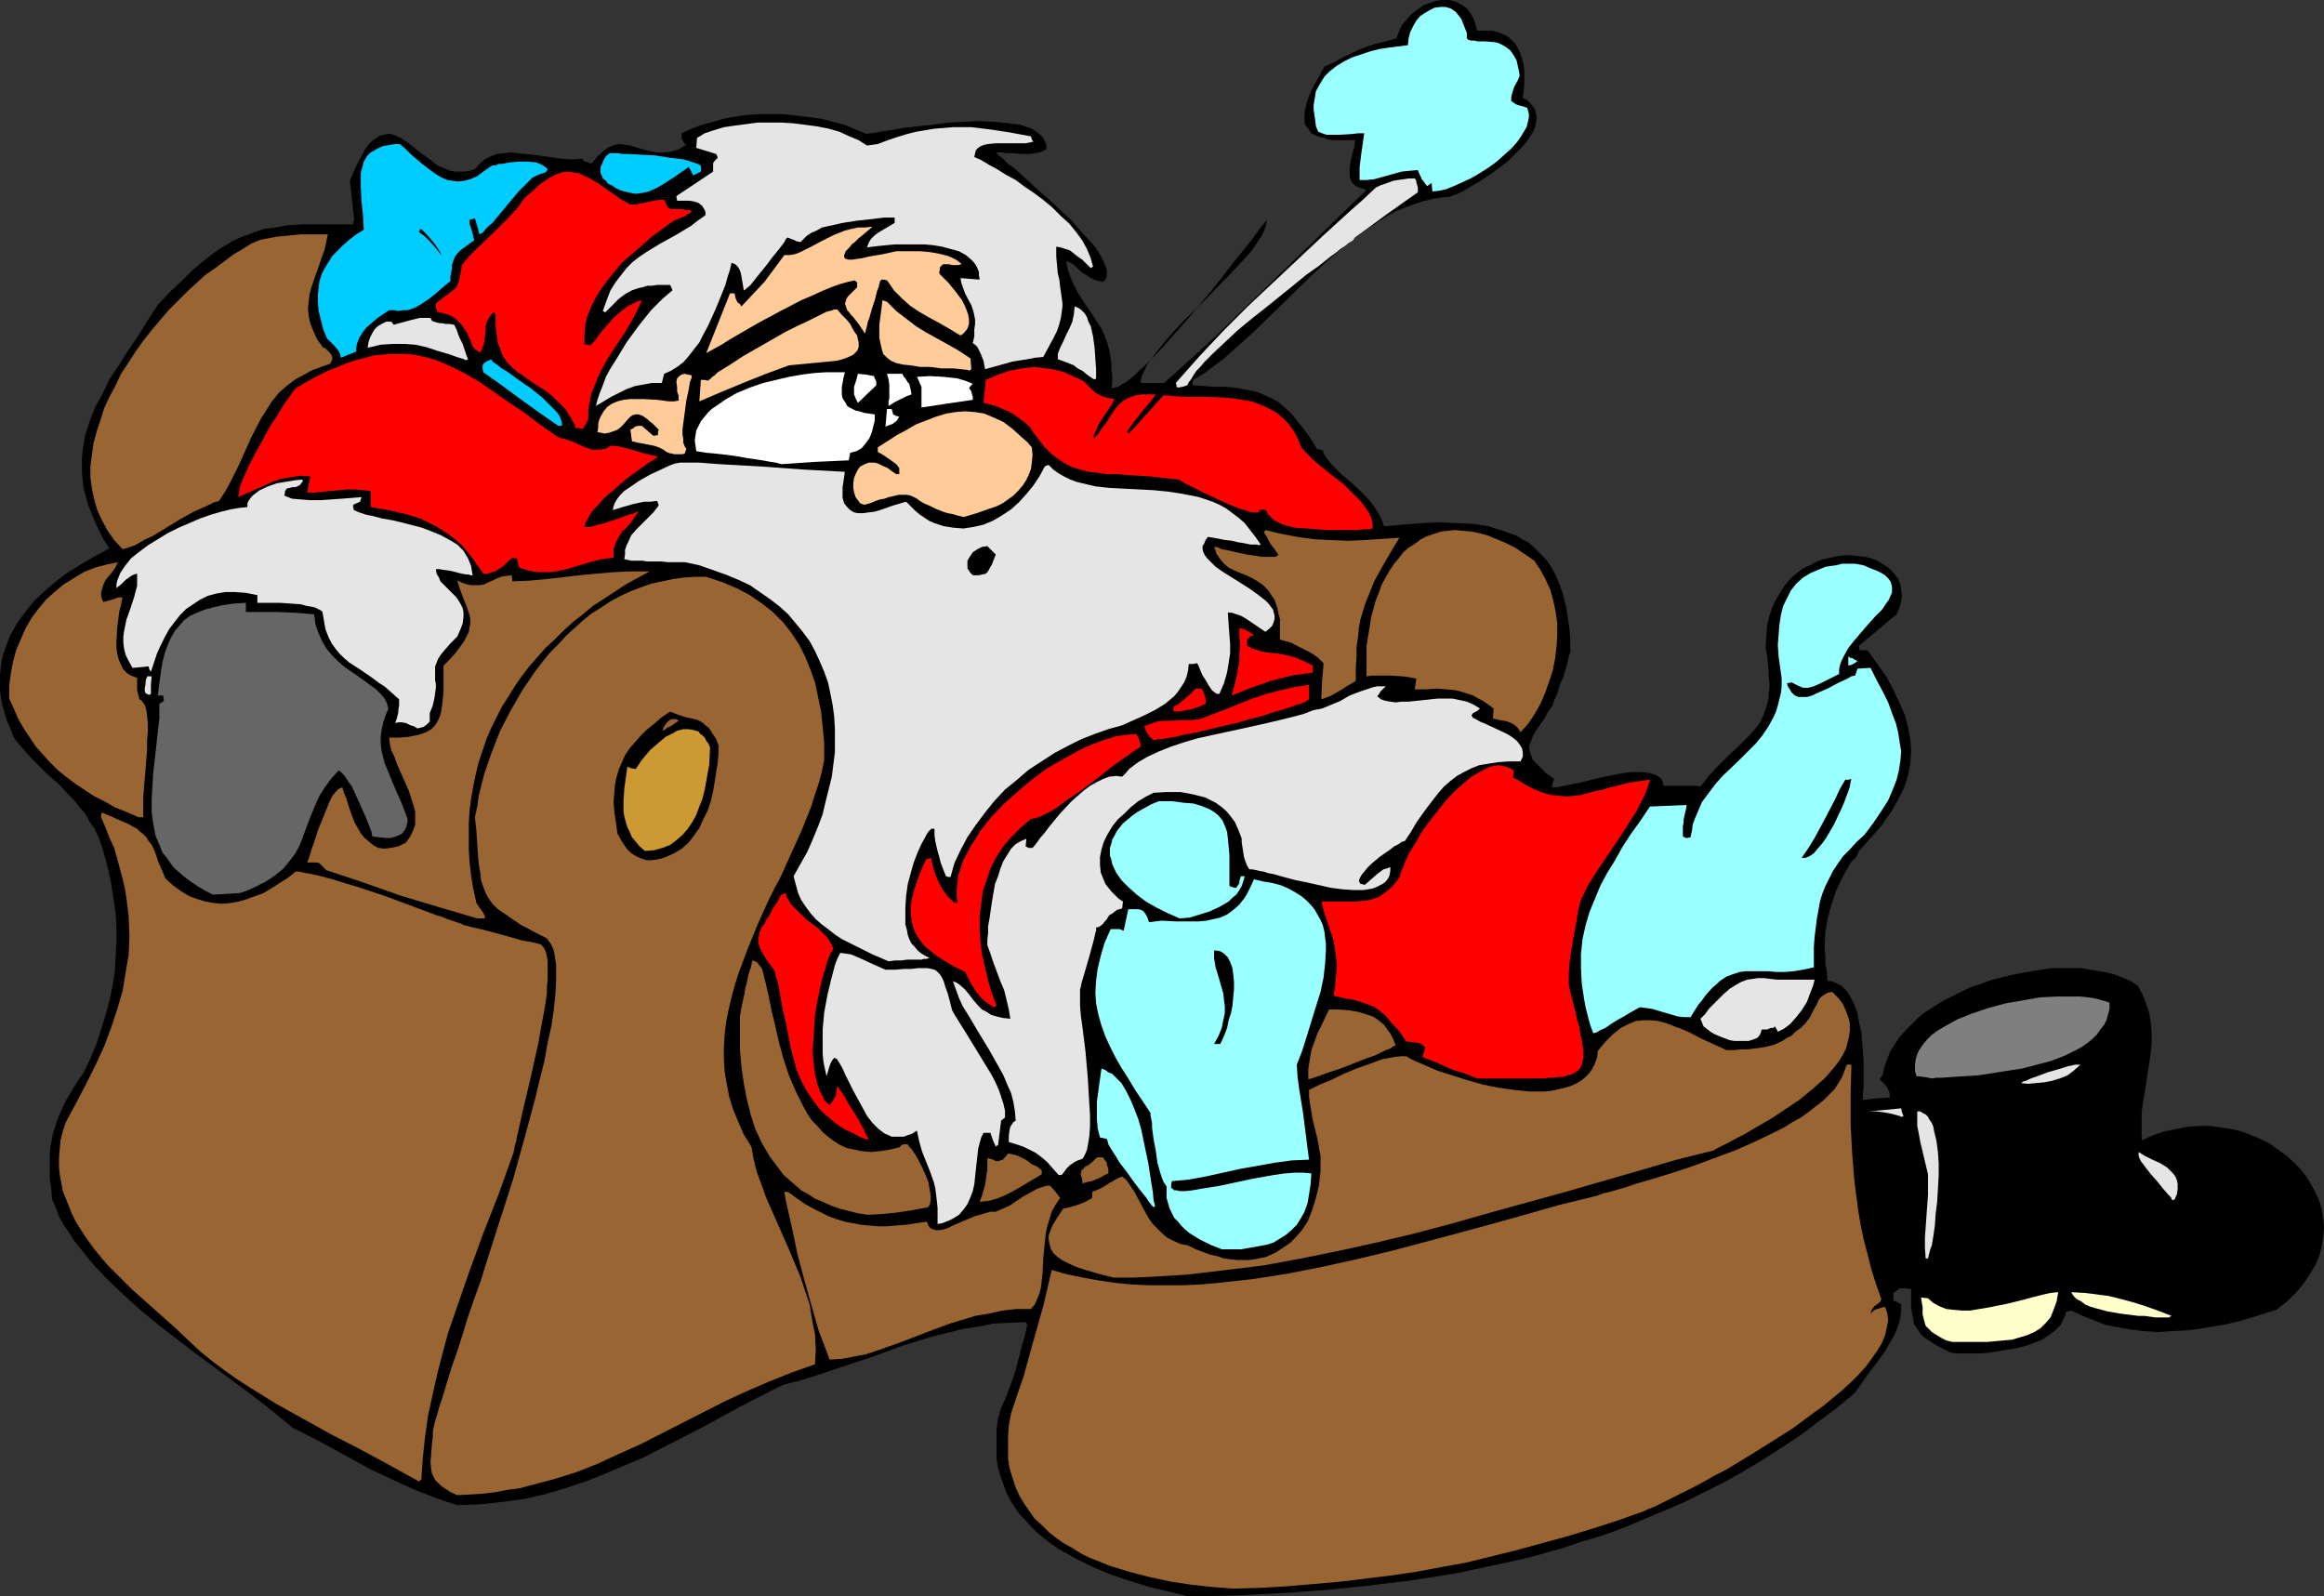 <?xml version="1.0" encoding="UTF-8" standalone="no"?>
<svg
   version="1.0"
   width="129.724mm"
   height="89.109mm"
   id="svg68"
   sodipodi:docname="Santa - Exhausted.wmf"
   xmlns:inkscape="http://www.inkscape.org/namespaces/inkscape"
   xmlns:sodipodi="http://sodipodi.sourceforge.net/DTD/sodipodi-0.dtd"
   xmlns="http://www.w3.org/2000/svg"
   xmlns:svg="http://www.w3.org/2000/svg">
  <rect width="100%" height="100%" fill="#333333" stroke="none"/>
  <sodipodi:namedview
     id="namedview68"
     pagecolor="#ffffff"
     bordercolor="#000000"
     borderopacity="0.25"
     inkscape:showpageshadow="2"
     inkscape:pageopacity="0.0"
     inkscape:pagecheckerboard="0"
     inkscape:deskcolor="#d1d1d1"
     inkscape:document-units="mm" />
  <defs
     id="defs1">
    <pattern
       id="WMFhbasepattern"
       patternUnits="userSpaceOnUse"
       width="6"
       height="6"
       x="0"
       y="0" />
  </defs>
  <path
     style="fill:#000000;fill-opacity:1;fill-rule:evenodd;stroke:none"
     d="m 250.641,336.789 -4.04,-0.97 -4.04,-0.97 -4.202,-1.293 -3.878,-1.293 -3.878,-1.616 -3.555,-1.778 -3.555,-1.939 -1.616,-1.131 -1.454,-1.131 -1.454,-1.131 -1.293,-1.293 -1.293,-1.454 -1.293,-1.293 -0.97,-1.454 -0.97,-1.454 -0.808,-1.616 -0.646,-1.778 -0.646,-1.778 -0.485,-1.778 -0.323,-1.939 v -1.939 -2.101 -2.101 l 0.323,-2.263 0.646,-2.263 0.97,-2.101 1.616,-4.363 0.646,-2.101 1.131,-4.525 0.646,-2.101 0.485,-2.263 -0.162,-0.323 -0.162,-0.323 -3.394,0.162 -3.394,0.162 -3.232,0.646 -3.232,0.485 -3.232,0.808 -3.232,0.808 -6.302,1.939 -6.141,2.263 -6.302,2.101 -6.302,2.101 -3.232,0.97 -3.232,0.808 -8.565,4.363 -8.242,4.525 -8.242,4.202 -4.04,2.101 -4.202,1.778 -4.202,1.778 -4.04,1.616 -4.363,1.454 -4.363,1.293 -4.363,0.97 -4.686,0.646 -4.686,0.485 -4.686,0.162 -2.586,-0.808 -2.262,-0.808 -4.525,-1.778 -4.525,-2.101 -4.202,-1.939 -8.242,-4.525 -4.202,-2.262 -4.202,-2.101 -2.909,-2.424 -3.232,-2.586 -3.394,-2.586 -3.717,-2.747 -3.717,-2.747 -3.717,-2.747 -7.757,-5.979 -3.717,-3.071 -3.394,-3.071 -3.394,-3.232 -3.07,-3.232 -2.747,-3.394 -1.293,-1.616 -1.131,-1.778 -1.131,-1.616 -0.97,-1.778 -0.646,-1.778 -0.808,-1.778 -0.162,-2.262 -0.323,-2.101 v -1.939 -1.778 -1.616 l 0.162,-1.616 0.323,-1.616 0.323,-1.454 0.485,-1.454 0.485,-1.454 0.646,-1.454 0.646,-1.454 0.808,-1.454 0.97,-1.616 0.97,-1.616 1.293,-1.778 1.454,-3.071 1.293,-3.071 0.97,-3.071 0.97,-3.071 0.808,-3.071 0.646,-3.071 0.485,-3.071 0.162,-3.071 0.162,-3.071 v -3.071 l -0.162,-3.071 -0.485,-3.232 -0.485,-3.071 -0.646,-3.071 -0.808,-3.071 -0.97,-3.071 -0.97,-2.101 -1.131,-1.616 -0.97,-1.778 -1.131,-1.293 -1.131,-1.454 -1.131,-1.131 -2.101,-2.262 -2.424,-2.101 -2.262,-2.263 L 6.626,159.991 5.333,158.536 4.202,157.244 2.909,155.627 2.262,153.85 1.454,152.072 0.97,150.456 0.485,148.678 0.162,147.062 0,145.608 v -1.616 -1.454 l 0.162,-1.616 0.162,-1.454 0.323,-1.293 0.485,-1.454 0.485,-1.293 0.485,-1.293 1.454,-2.586 1.778,-2.424 1.778,-2.263 2.262,-2.101 2.424,-2.101 2.586,-1.939 2.909,-1.778 2.747,-1.616 3.07,-1.616 -1.293,-1.939 -0.97,-1.939 -0.808,-1.778 -0.808,-1.939 -0.646,-1.616 -0.485,-1.778 -0.485,-1.778 -0.162,-1.616 -0.162,-1.616 V 98.095 96.479 l 0.162,-1.454 0.485,-3.071 0.97,-3.071 1.131,-2.909 1.616,-2.909 1.454,-3.071 1.939,-2.909 1.939,-3.071 2.101,-3.071 2.101,-3.394 2.101,-3.232 2.586,-2.747 2.424,-2.262 2.262,-2.262 2.101,-1.778 2.262,-1.778 1.939,-1.293 2.101,-1.293 2.101,-0.97 2.262,-0.808 2.262,-0.808 2.586,-0.323 2.586,-0.485 3.07,-0.162 h 3.232 3.555 1.778 2.101 v -0.323 l 0.162,-0.323 V 45.573 l -0.162,-1.293 -0.162,-1.454 -0.323,-2.909 -0.162,-1.293 v -0.485 l 0.162,-0.485 0.808,-1.939 0.808,-1.616 0.808,-1.454 0.646,-1.293 0.808,-0.97 0.808,-0.808 0.808,-0.485 0.646,-0.485 0.808,-0.162 0.646,-0.162 h 0.808 l 0.646,0.162 1.454,0.646 1.454,0.97 1.454,1.131 1.616,1.293 1.616,1.131 1.616,1.293 1.939,0.808 0.808,0.323 0.97,0.162 h 0.97 1.131 l 0.97,-0.162 1.131,-0.323 0.97,-1.131 1.131,-0.97 1.293,-0.646 1.293,-0.485 1.454,-0.162 1.293,-0.162 1.616,0.162 1.454,0.162 3.07,0.323 3.07,0.485 3.07,0.323 h 1.454 l 1.454,-0.162 0.323,0.485 0.323,0.162 0.646,0.162 0.323,0.162 h 0.485 l 0.646,-0.808 0.646,-0.808 0.646,-0.485 0.485,-0.485 1.131,-0.808 1.293,-0.485 0.97,-0.162 1.131,0.162 1.131,0.162 0.97,0.323 2.262,0.646 1.293,0.323 1.293,0.162 h 1.293 l 1.454,-0.162 1.616,-0.485 0.808,-0.485 0.808,-0.485 -0.485,-0.323 -0.162,-0.485 -0.323,-0.323 V 29.251 28.766 28.12 l 2.101,-0.97 2.101,-0.808 2.424,-0.646 2.262,-0.646 2.586,-0.485 2.424,-0.323 2.586,-0.162 h 2.586 2.586 l 2.586,0.323 2.747,0.323 2.424,0.323 2.586,0.646 2.424,0.646 2.262,0.97 2.424,0.97 0.323,-0.162 h 0.646 l 0.97,-0.162 0.808,-0.162 1.131,-0.162 1.131,-0.162 2.586,-0.485 2.909,-0.323 3.232,-0.323 3.394,-0.485 3.394,-0.162 3.232,-0.162 3.232,0.162 2.909,0.323 1.454,0.162 1.131,0.162 1.293,0.485 0.97,0.323 0.808,0.485 0.808,0.646 0.646,0.646 0.485,0.808 0.323,0.808 v 0.97 l -0.97,0.485 -1.293,0.323 -1.454,0.162 h -1.616 l -1.454,-0.162 h -1.616 l -1.131,-0.162 h -1.131 l 0.162,0.162 0.162,0.162 0.485,0.485 0.485,0.323 0.646,0.646 0.646,0.646 0.97,0.646 0.97,0.808 1.939,1.778 2.262,2.101 2.424,2.101 2.424,2.262 2.424,2.262 2.101,2.424 1.939,2.101 0.97,1.131 0.646,0.97 0.646,1.131 0.485,0.97 0.323,0.808 0.323,0.808 v 0.808 0.646 l -0.323,0.646 -0.485,0.485 -1.454,-0.323 -1.131,-0.485 -0.97,-0.646 -0.808,-0.485 -1.616,-1.454 -0.808,-0.646 -0.97,-0.323 0.323,1.778 0.646,1.778 0.646,1.454 0.646,1.293 1.616,2.586 1.778,2.586 0.808,1.293 0.97,1.454 0.646,1.454 0.646,1.778 0.485,1.939 0.323,2.262 v 1.131 l 0.162,1.293 v 1.293 l -0.162,1.454 0.646,-0.162 0.808,-0.162 0.646,-0.485 0.97,-0.485 0.808,-0.646 0.97,-0.808 0.97,-0.97 0.97,-0.808 2.262,-2.262 2.262,-2.424 2.424,-2.747 2.424,-2.747 5.01,-5.979 2.262,-2.909 2.262,-2.909 2.101,-2.586 1.939,-2.424 0.808,-1.131 0.808,-1.131 0.808,-0.97 0.646,-0.808 -0.162,0.808 -0.162,0.808 -0.323,0.808 -0.485,0.97 -0.646,0.97 -0.646,0.97 -0.646,0.97 -0.97,1.131 -1.939,2.101 -2.101,2.262 -2.424,2.424 -2.262,2.424 -4.848,4.687 -2.262,2.424 -1.939,2.262 -1.778,2.262 -0.808,1.131 -0.808,0.97 -0.485,1.131 -0.485,0.97 -0.323,0.97 -0.162,0.97 h 5.01 l 5.333,-4.848 5.494,-5.01 10.666,-10.343 5.333,-5.171 5.333,-5.171 5.333,-5.171 5.171,-5.01 -0.97,-0.323 -0.97,-0.323 -0.646,-0.485 -0.485,-0.485 -0.323,-0.646 -0.162,-0.646 v -0.808 -0.646 l 0.162,-1.454 0.323,-1.616 0.485,-1.454 0.162,-1.616 h -2.586 -1.131 -0.97 l -0.97,-0.162 -0.808,-0.323 -0.808,-0.162 -0.646,-0.162 -0.646,-0.323 -0.646,-0.323 -0.646,-0.97 -0.646,-0.808 -0.162,-0.97 v -1.293 l 0.162,-1.131 0.323,-1.293 0.485,-1.454 0.646,-1.454 0.808,-1.454 1.778,-3.232 2.101,-0.97 1.778,-0.97 1.616,-0.808 1.778,-0.808 1.616,-0.646 1.939,-0.646 2.101,-0.485 2.262,-0.646 0.485,-1.293 0.646,-1.454 0.97,-1.131 0.97,-1.131 1.293,-0.97 1.293,-0.97 1.293,-0.485 1.454,-0.485 L 304.454,0 h 1.293 l 1.293,0.323 1.293,0.646 1.131,0.808 0.485,0.646 0.485,0.646 0.323,0.646 0.323,0.808 0.323,0.97 0.162,0.97 h 1.616 1.454 l 1.293,0.323 1.293,0.485 0.97,0.485 0.808,0.808 0.808,0.808 0.485,0.97 0.485,0.97 0.323,1.131 0.323,1.293 0.162,1.293 v 1.293 1.454 l -0.323,2.909 0.97,0.485 0.646,0.646 0.485,0.646 0.485,0.646 0.162,0.808 0.162,0.646 v 0.808 l -0.162,0.646 -0.162,0.808 -0.323,0.808 -0.97,1.616 -1.293,1.616 -1.616,1.616 -1.616,1.616 -1.939,1.454 -1.778,1.293 -1.939,1.293 -1.939,1.131 -1.616,0.97 -1.616,0.808 -0.646,0.162 -0.646,0.323 -1.939,0.162 -1.939,0.323 -1.939,0.485 -1.939,0.646 -1.778,0.646 -1.939,0.808 -1.778,0.97 -1.778,1.131 -3.394,2.262 -3.555,2.747 -3.232,2.747 -3.394,3.071 -6.464,6.303 -6.302,6.141 -3.232,2.909 -3.07,2.747 -3.232,2.424 -1.616,1.131 -1.616,0.97 -0.162,0.646 v 0.485 l 2.424,0.162 2.262,0.162 h 2.101 l 1.939,0.162 1.778,0.323 1.778,0.323 1.454,0.323 1.454,0.646 1.454,0.646 1.454,0.808 1.293,1.131 1.293,1.131 1.293,1.616 1.293,1.616 1.454,1.939 1.454,2.424 0.646,0.162 0.646,0.162 0.162,0.646 0.485,0.808 0.646,0.808 0.646,0.808 0.97,0.97 0.808,0.808 2.262,1.939 2.101,1.939 2.101,2.263 0.808,1.131 0.808,1.293 0.646,1.293 0.485,1.293 4.04,-0.323 3.878,-0.323 3.717,-0.162 3.717,0.162 3.394,0.162 3.232,0.485 1.454,0.485 1.616,0.485 1.293,0.485 1.454,0.485 1.293,0.808 1.293,0.646 1.131,0.97 0.97,0.97 1.131,1.131 0.97,1.131 0.808,1.293 0.808,1.454 0.646,1.616 0.646,1.616 0.485,1.778 0.485,2.101 0.323,2.101 0.323,2.101 0.162,2.424 v 2.586 l -0.323,0.808 -0.162,0.808 -0.323,1.293 -0.646,2.262 -0.485,0.97 -0.485,1.293 -0.162,0.808 -0.323,0.808 -0.485,0.97 -0.323,1.131 -0.97,1.293 -0.646,1.293 -0.808,1.131 -0.323,0.485 -0.323,0.485 -0.646,0.97 -0.485,0.808 -0.323,0.97 -0.323,0.808 -0.162,0.646 0.162,0.808 0.323,0.808 0.323,0.97 0.808,0.808 0.97,0.97 1.131,1.131 1.616,1.131 -0.323,0.808 -0.162,0.97 h 1.131 l 1.454,-0.323 1.616,-0.323 1.616,-0.323 3.878,-0.97 3.878,-0.808 1.778,-0.323 1.778,-0.162 h 1.778 l 1.454,0.162 1.131,0.323 0.485,0.162 0.485,0.323 0.485,0.323 0.323,0.485 0.162,0.646 0.162,0.485 h 1.131 1.778 0.808 2.747 0.485 l 0.808,0.162 1.616,-2.101 1.778,-1.939 1.616,-1.616 1.454,-1.454 1.454,-1.293 1.293,-1.293 1.293,-1.293 1.131,-1.293 0.97,-1.293 0.646,-1.454 0.646,-1.778 0.485,-1.778 v -0.97 l 0.162,-1.131 v -1.293 l -0.162,-1.131 v -1.454 l -0.162,-1.454 -0.162,-1.616 -0.323,-1.616 0.162,-2.424 0.162,-2.262 0.485,-2.101 0.646,-1.939 0.808,-1.616 0.97,-1.616 0.97,-1.454 1.131,-1.293 1.293,-1.131 1.293,-0.97 1.454,-0.646 1.454,-0.808 1.454,-0.485 1.454,-0.323 1.454,-0.323 1.454,-0.162 h 1.454 l 1.454,0.162 1.454,0.162 1.293,0.323 1.293,0.485 0.97,0.646 1.131,0.646 0.808,0.808 0.808,0.808 0.646,0.97 0.485,1.131 0.162,1.131 0.162,1.131 -0.162,1.293 -0.323,1.293 -0.646,1.454 -7.918,6.626 v 0.485 l 0.162,0.485 h 1.616 l 2.101,2.909 1.939,2.747 1.454,2.747 1.293,2.747 1.131,2.586 0.646,2.586 0.485,2.424 0.162,2.586 -0.162,2.586 -0.485,2.424 -0.808,2.586 -1.293,2.586 -1.454,2.586 -0.97,1.293 -0.97,1.454 -1.131,1.293 -1.131,1.293 -1.293,1.454 -1.293,1.454 -0.162,0.323 -0.162,0.323 -0.323,0.646 -0.646,0.646 -0.162,0.162 -0.162,0.162 -0.97,1.616 -0.808,1.454 -1.454,3.071 -0.97,2.909 -0.808,2.909 -0.485,2.909 -0.162,3.232 0.162,1.616 v 1.778 l 0.323,1.778 0.162,1.939 h 0.808 l 0.808,0.323 0.646,0.323 0.646,0.323 0.646,0.646 0.485,0.485 0.808,1.293 0.808,1.616 0.646,1.778 0.323,1.939 0.485,1.939 0.323,4.202 0.162,2.101 v 5.333 l -0.162,1.616 v 1.131 l 2.909,-0.323 2.747,-0.162 v -0.808 l -0.162,-0.646 -0.323,-0.485 -0.162,-0.485 -0.808,-0.808 -0.323,-0.323 -0.323,-0.323 0.323,-0.485 0.323,-0.485 0.323,-1.616 0.646,-1.778 0.646,-1.616 0.97,-1.454 0.97,-1.454 1.293,-1.454 1.293,-1.293 1.454,-1.454 1.454,-1.131 1.778,-1.131 1.778,-1.131 1.939,-0.97 1.939,-0.97 1.939,-0.97 2.101,-0.646 2.101,-0.808 4.363,-1.131 4.363,-0.808 2.101,-0.323 2.262,-0.323 h 4.202 1.939 l 1.939,0.323 1.939,0.323 1.778,0.323 1.778,0.485 1.616,0.646 1.454,0.646 1.454,0.97 0.97,1.778 0.808,2.101 0.646,1.939 0.323,2.101 0.162,1.939 v 2.101 l -0.162,2.101 -0.323,2.101 -0.646,4.202 -0.646,4.04 -0.323,2.101 v 2.101 1.939 2.101 l 2.424,-1.131 2.424,-0.808 2.424,-0.485 2.424,-0.485 2.262,-0.162 h 2.424 l 2.262,0.323 2.262,0.323 2.101,0.485 2.101,0.808 1.939,0.808 1.939,0.97 1.778,1.293 1.616,1.131 1.616,1.454 1.454,1.454 1.293,1.616 0.97,1.616 0.97,1.778 0.808,1.778 0.485,1.778 0.323,1.939 0.162,1.939 -0.162,1.939 -0.323,1.939 -0.485,1.939 -0.808,1.939 -1.131,1.939 -1.293,1.939 -1.616,1.939 -1.939,1.939 -2.262,1.778 -2.586,0.808 -2.586,0.808 -2.747,0.808 -2.747,0.646 -2.909,0.485 -2.747,0.485 -2.909,0.323 -2.909,0.162 -2.747,0.162 -2.909,-0.162 -2.747,-0.323 -2.747,-0.485 -2.586,-0.485 -2.586,-0.97 -2.424,-0.97 -2.424,-1.131 -1.131,0.323 -0.162,0.808 -0.323,0.646 -0.646,1.293 -1.131,1.131 -1.293,0.97 -1.454,0.97 -1.616,0.646 -1.778,0.646 -1.939,0.485 -1.939,0.323 -1.939,0.323 -1.939,0.323 -1.939,0.162 h -1.778 -1.616 -1.454 l -1.293,-0.162 -1.293,-0.646 -1.293,-0.646 -1.131,-0.646 -0.97,-0.646 -0.97,-0.646 -0.646,-0.646 -0.485,-0.646 -0.485,-0.808 -0.485,-0.646 -0.162,-0.808 -0.162,-0.97 -0.162,-0.808 -0.162,-1.131 v -2.263 -1.454 l -1.131,-0.162 h -1.293 l -0.646,0.485 -0.646,0.485 v 1.616 l 0.808,0.323 0.808,0.485 v 1.454 l -0.162,1.293 -0.323,1.293 -0.485,1.293 -0.485,1.131 -0.646,1.131 -1.293,2.263 -1.616,2.263 -1.616,2.101 -1.616,2.263 -1.616,2.262 -3.717,3.071 -3.878,2.909 -3.878,2.909 -3.878,2.586 -4.04,2.586 -4.04,2.424 -4.04,2.263 -4.202,2.101 -4.202,2.101 -4.202,1.778 -4.202,1.778 -4.202,1.778 -4.363,1.616 -4.363,1.293 -4.363,1.454 -4.525,1.293 -4.363,1.131 -4.525,0.97 -4.525,0.97 -4.525,0.97 -9.211,1.454 -9.211,1.131 -9.373,0.97 -9.534,0.646 -9.534,0.485 z"
     id="path1" />
  <path
     style="fill:#996532;fill-opacity:1;fill-rule:evenodd;stroke:none"
     d="m 260.176,335.173 -4.363,-0.323 -4.363,-0.485 -4.363,-0.646 -4.525,-0.97 -4.363,-1.131 -4.202,-1.293 -1.939,-0.808 -2.101,-0.808 -1.939,-0.97 -1.778,-1.131 -1.778,-0.97 -1.616,-1.131 -1.616,-1.293 -1.454,-1.454 -1.454,-1.293 -1.131,-1.616 -1.131,-1.616 -0.97,-1.616 -0.808,-1.778 -0.646,-1.939 -0.646,-2.101 -0.323,-2.101 v -2.101 -2.424 l 0.162,-2.424 0.485,-2.586 1.293,-3.879 1.293,-3.717 2.101,-7.596 2.101,-7.434 1.778,-7.596 3.394,0.97 3.232,0.646 3.555,0.646 3.394,0.485 3.394,0.323 3.555,0.162 h 3.555 3.555 l 3.717,-0.162 3.555,-0.323 7.434,-0.808 7.272,-1.131 7.434,-1.454 7.272,-1.616 7.434,-1.778 7.272,-1.939 7.272,-1.939 7.11,-1.939 6.949,-1.939 6.787,-1.939 6.626,-1.616 1.293,-0.323 1.293,-0.485 1.454,-0.323 1.616,-0.485 1.778,-0.485 1.778,-0.646 3.878,-1.131 4.202,-1.293 4.363,-1.454 4.363,-1.616 4.363,-1.616 4.363,-1.939 4.04,-1.939 1.939,-0.97 1.778,-1.131 1.778,-0.97 1.778,-1.293 1.454,-1.131 1.454,-1.131 1.131,-1.131 1.293,-1.293 0.808,-1.293 0.808,-1.293 0.485,-1.293 0.485,-1.293 h 0.97 l -0.162,6.303 v 6.303 l 0.323,6.141 0.485,5.979 0.808,6.141 0.485,2.909 0.646,3.071 0.808,3.071 0.808,3.232 0.97,3.071 1.131,3.232 -0.162,0.485 -0.323,0.323 -0.646,0.485 -0.323,0.162 -0.323,0.485 -0.323,0.485 -0.162,0.646 0.323,-0.323 0.323,-0.323 0.646,-0.323 0.646,-0.162 0.485,-0.162 0.646,-0.162 0.485,1.454 0.162,1.454 -0.323,1.616 -0.323,1.454 -0.646,1.616 -0.97,1.616 -1.131,1.616 -1.293,1.778 -1.454,1.616 -1.616,1.616 -1.939,1.778 -1.939,1.616 -1.939,1.616 -2.262,1.616 -4.363,3.232 -4.848,3.071 -4.686,2.909 -4.525,2.747 -2.262,1.131 -2.262,1.293 -2.101,1.131 -1.939,0.97 -1.939,0.97 -1.616,0.808 -1.616,0.808 -1.293,0.646 -1.293,0.485 -0.97,0.485 -5.494,1.939 -5.494,1.778 -5.333,1.616 -5.333,1.454 -5.333,1.454 -5.171,1.293 -5.333,1.293 -5.333,0.97 -5.171,0.97 -5.494,0.808 -5.333,0.646 -5.333,0.646 -5.494,0.485 -5.656,0.485 -5.494,0.323 z"
     id="path2" />
  <path
     style="fill:#996532;fill-opacity:1;fill-rule:evenodd;stroke:none"
     d="m 96.475,315.457 -1.454,-0.646 -0.97,-0.646 -0.97,-0.646 -0.646,-0.646 -0.646,-0.646 -0.323,-0.646 -0.323,-0.646 -0.162,-0.808 -0.162,-1.616 0.162,-1.939 0.162,-2.101 0.162,-1.293 v -1.293 l 0.162,-0.646 0.162,-0.646 0.162,-0.808 0.323,-0.97 0.323,-1.131 0.323,-1.131 0.808,-2.424 0.808,-2.747 0.97,-3.071 1.131,-3.232 1.131,-3.555 1.131,-3.717 1.293,-3.717 1.454,-4.04 1.293,-4.202 2.747,-8.565 2.747,-8.565 2.424,-8.727 1.131,-4.202 1.131,-4.202 0.97,-4.04 0.97,-3.879 0.646,-3.717 0.808,-3.555 0.485,-3.394 0.323,-3.071 0.162,-2.747 v -2.586 -1.131 l -0.162,-0.97 -0.162,-1.131 -0.162,-0.808 -0.323,-0.808 -0.323,-0.646 -0.485,-0.646 -0.323,-0.485 -1.616,-0.808 -1.293,-0.646 -1.131,-0.646 -1.293,-0.646 -0.97,-0.646 -0.97,-0.646 -1.616,-1.131 -1.454,-0.97 -1.131,-1.131 -0.808,-1.131 -0.646,-1.131 -0.485,-1.293 -0.485,-1.454 -0.162,-1.616 -0.323,-1.778 -0.162,-1.939 -0.162,-2.424 -0.162,-2.586 -0.162,-1.454 -0.162,-1.454 0.485,-2.262 0.323,-2.263 1.131,-4.525 1.616,-4.687 1.778,-4.525 2.262,-4.363 2.424,-4.202 2.747,-4.04 1.616,-2.101 1.454,-1.778 1.778,-1.778 1.616,-1.778 1.778,-1.616 1.778,-1.616 1.778,-1.454 2.101,-1.293 1.939,-1.293 2.101,-1.131 2.101,-0.97 2.101,-0.808 2.262,-0.808 2.262,-0.485 2.262,-0.485 2.262,-0.323 2.424,-0.162 h 2.424 l 3.394,1.131 3.07,1.293 2.747,1.454 2.586,1.778 2.262,1.778 2.101,2.101 1.778,2.263 1.616,2.424 1.293,2.586 1.131,2.747 0.97,2.747 0.646,3.071 0.646,3.071 0.323,3.232 0.323,3.394 v 3.555 l -0.485,2.424 -0.646,2.424 -0.808,2.424 -0.808,2.586 -1.939,4.848 -2.262,5.01 -2.262,5.01 -1.293,2.424 -1.293,2.586 -2.262,5.01 -2.101,5.171 -1.939,5.171 -0.808,2.586 -0.646,2.424 -0.646,2.747 -0.485,2.424 -0.323,2.747 -0.162,2.586 v 2.586 l 0.162,2.586 0.485,2.747 0.485,2.586 0.808,2.586 1.131,2.747 1.131,2.586 1.616,2.586 0.485,2.747 0.646,2.586 0.97,2.586 0.97,2.747 2.424,5.495 2.424,5.495 2.424,5.818 0.97,2.909 0.97,2.909 0.485,3.071 0.646,3.232 0.162,3.071 -0.162,3.232 -5.01,1.778 -4.848,1.939 -4.848,2.101 -4.525,2.101 -8.888,4.525 -8.888,4.525 -4.363,1.939 -4.525,2.101 -4.525,1.778 -4.686,1.454 -4.848,1.293 -2.424,0.646 -2.586,0.323 -2.424,0.485 -2.747,0.323 -2.586,0.162 z"
     id="path3" />
  <path
     style="fill:#996532;fill-opacity:1;fill-rule:evenodd;stroke:none"
     d="m 88.072,312.386 -6.141,-3.394 -5.979,-3.232 -5.979,-3.071 -5.818,-3.232 -5.818,-3.232 -5.494,-3.394 -2.747,-1.778 -2.747,-1.939 -2.586,-1.939 -2.586,-2.101 -2.747,-2.586 -2.747,-2.586 -2.909,-2.586 -2.909,-2.586 -2.909,-2.586 -2.747,-2.747 -2.747,-2.747 -2.424,-2.909 -2.101,-2.909 -1.939,-3.071 -0.808,-1.616 -0.646,-1.616 -0.646,-1.616 -0.646,-1.616 -0.323,-1.778 -0.323,-1.616 -0.162,-1.778 v -1.778 l 0.162,-1.939 0.162,-1.778 0.485,-1.939 0.646,-1.939 2.262,-4.202 2.101,-4.04 1.939,-3.879 1.778,-3.879 1.454,-3.879 1.293,-3.879 1.131,-3.879 0.646,-3.879 0.646,-3.879 0.162,-3.879 -0.162,-4.04 -0.485,-4.04 -0.323,-1.939 -0.485,-2.101 -1.131,-4.202 -0.646,-2.263 -0.97,-2.101 -0.808,-2.101 -0.97,-2.263 v -0.485 l 0.162,-0.485 1.616,0.646 1.454,0.646 1.454,0.646 1.131,0.485 0.808,0.485 0.97,0.485 0.646,0.646 0.646,0.485 0.646,0.646 0.485,0.808 0.646,0.808 0.485,0.97 0.485,1.293 0.485,1.454 0.646,1.454 0.808,1.939 1.616,1.454 1.778,1.293 1.616,0.97 1.778,0.646 1.616,0.485 1.778,0.323 1.778,0.162 1.778,-0.162 1.778,-0.323 1.616,-0.485 1.778,-0.646 1.778,-0.646 1.616,-0.97 1.778,-1.131 1.778,-1.131 1.616,-1.293 h 0.646 l 0.808,0.162 0.808,0.162 0.97,0.162 2.101,0.485 2.424,0.646 2.586,0.808 2.747,0.808 5.818,1.939 5.656,2.101 2.586,0.97 2.586,0.97 1.131,0.323 1.131,0.485 0.97,0.323 0.97,0.323 0.97,0.323 0.646,0.323 0.808,0.162 0.485,0.162 2.101,0.485 1.939,0.485 3.555,0.97 3.394,0.97 1.939,0.323 1.939,0.485 0.485,0.485 0.323,0.485 0.323,0.808 0.162,0.808 0.162,0.97 v 1.131 1.293 1.454 l -0.162,1.293 v 1.616 l -0.485,3.232 -0.646,3.394 -0.646,3.717 -1.616,7.272 -0.808,3.394 -0.808,3.394 -0.646,2.909 -0.323,1.454 -0.323,1.293 -0.162,1.131 -0.323,0.97 -0.162,0.97 -0.162,0.646 -3.07,8.565 -3.232,8.242 -3.07,8.404 -2.909,8.404 -1.454,4.202 -1.131,4.202 -1.131,4.363 -0.97,4.363 -0.97,4.363 -0.646,4.525 -0.485,4.525 -0.323,4.687 -0.323,0.162 -0.162,0.162 h -0.162 z"
     id="path4" />
  <path
     style="fill:#996532;fill-opacity:1;fill-rule:evenodd;stroke:none"
     d="m 175.013,286.852 -0.646,-1.778 -0.808,-2.101 -0.808,-2.101 -0.646,-2.263 -1.293,-4.525 -1.293,-4.687 -1.293,-4.848 -0.97,-4.687 -0.97,-4.363 -0.485,-2.101 -0.323,-1.939 h 0.485 l 0.485,0.162 1.778,1.293 1.616,1.131 1.778,0.97 1.616,0.808 1.616,0.808 1.778,0.646 1.616,0.485 1.616,0.323 1.778,0.323 1.778,0.162 1.778,0.162 h 1.939 l 1.939,-0.162 2.101,-0.162 2.101,-0.323 2.262,-0.323 0.323,0.808 0.323,0.485 0.646,0.323 0.646,0.162 h 0.808 l 0.808,-0.162 0.97,-0.323 0.97,-0.485 1.131,-0.485 1.131,-0.485 2.262,-0.97 2.262,-0.646 1.131,-0.323 h 1.131 l 1.454,-0.646 1.454,-0.646 2.909,-1.939 1.454,-0.808 1.454,-0.808 1.454,-0.485 0.646,-0.162 h 0.646 l 1.131,1.293 0.97,1.293 -0.97,1.454 -0.808,1.454 -0.485,1.616 -0.485,1.616 -0.323,1.616 -0.162,1.778 -0.323,3.232 -0.162,3.232 -0.162,1.454 -0.162,1.454 -0.323,1.293 -0.485,1.131 -0.485,1.131 -0.808,0.97 h -3.07 l -2.909,0.323 -2.909,0.646 -2.909,0.485 -2.586,0.808 -2.747,0.808 -5.171,1.939 -5.01,1.939 -5.01,1.778 -2.424,0.808 -2.586,0.485 -2.424,0.485 z"
     id="path5" />
  <path
     style="fill:#ffffcc;fill-opacity:1;fill-rule:evenodd;stroke:none"
     d="m 411.918,283.135 -1.293,-0.323 -0.97,-0.485 -0.808,-0.485 -0.808,-0.485 -0.485,-0.323 -0.97,-0.97 -0.323,-0.323 -0.323,-1.131 -0.323,-1.293 v -1.616 l -0.162,-0.808 -0.162,-1.131 1.454,0.162 1.131,0.97 1.131,0.646 1.616,0.646 1.454,0.162 1.778,0.162 h 1.778 l 1.939,-0.323 1.939,-0.323 4.04,-0.808 3.878,-0.97 1.778,-0.485 1.939,-0.485 1.454,-0.323 1.616,-0.162 -0.162,0.97 -0.162,0.97 -0.646,1.778 -0.646,1.616 -0.97,1.131 -1.131,1.131 -1.293,0.808 -1.454,0.646 -1.616,0.485 -1.616,0.485 -1.778,0.162 -3.555,0.323 h -3.717 z"
     id="path6" />
  <path
     style="fill:#ffffcc;fill-opacity:1;fill-rule:evenodd;stroke:none"
     d="m 454.742,277.964 -2.262,-0.323 h -1.293 l -1.293,-0.162 -2.586,-0.323 -2.747,-0.485 -2.424,-0.646 -1.131,-0.323 -1.131,-0.485 -0.808,-0.646 -0.97,-0.485 -0.646,-0.646 -0.485,-0.808 2.909,0.162 2.586,0.323 2.424,0.323 2.586,0.646 2.424,0.646 2.586,0.808 2.747,0.97 2.909,1.131 -0.323,0.162 -0.162,0.162 h -0.162 -0.485 z"
     id="path7" />
  <path
     style="fill:#996532;fill-opacity:1;fill-rule:evenodd;stroke:none"
     d="m 234.966,269.56 -3.232,-0.808 -3.232,-0.97 -1.454,-0.485 -1.454,-0.646 -1.293,-0.646 -0.97,-0.646 -0.97,-0.808 -0.646,-0.97 -0.323,-1.131 -0.162,-1.131 v -0.646 l 0.485,-1.293 0.323,-0.808 0.485,-0.808 0.485,-0.808 0.646,-0.97 0.646,-0.97 1.454,-0.323 1.616,-0.485 1.616,-0.646 1.454,-0.808 v -1.293 l 0.808,-0.323 0.808,-0.323 1.131,-0.646 0.97,-0.646 0.646,-0.323 0.485,-0.323 0.646,-0.323 0.808,-0.323 0.808,0.646 0.485,0.646 0.646,0.97 0.646,0.97 1.131,2.101 1.293,2.424 0.646,1.131 0.808,1.131 0.97,0.97 0.97,0.97 1.131,0.97 1.293,0.646 1.454,0.646 1.616,0.323 1.616,0.808 3.07,1.131 1.454,0.323 1.454,0.485 1.293,0.162 1.454,0.162 h 1.293 1.293 l 1.131,-0.162 2.424,-0.485 2.101,-0.97 0.97,-0.646 0.97,-0.646 0.97,-0.646 0.808,-0.808 1.616,-1.778 1.293,-1.939 0.97,-2.424 0.808,-2.586 0.646,-2.747 0.323,-2.909 v -3.232 l -0.162,-0.808 -0.162,-0.97 -0.323,-1.778 -0.97,-3.879 -0.323,-1.939 -0.323,-1.778 -0.162,-1.454 v -0.646 -0.646 l 2.262,-1.131 2.424,-0.97 2.586,-1.293 2.747,-1.131 2.747,-0.97 2.586,-0.97 2.586,-0.485 1.293,-0.162 h 1.293 l 0.808,0.485 0.97,0.485 1.131,0.485 1.131,0.485 2.586,1.131 3.07,0.97 3.07,0.97 3.394,0.97 3.232,0.646 3.394,0.485 3.232,0.323 h 3.232 l 1.454,-0.162 1.454,-0.323 1.293,-0.323 1.131,-0.323 1.131,-0.485 1.131,-0.646 0.97,-0.808 0.808,-0.808 0.646,-0.97 0.485,-0.97 0.485,-1.293 0.162,-1.454 0.808,-0.97 0.808,-0.97 0.808,-0.808 0.808,-0.808 1.616,-1.293 1.616,-0.808 1.454,-0.646 1.616,-0.162 h 1.616 l 1.616,0.162 1.778,0.485 1.616,0.646 1.778,0.646 1.778,0.808 1.778,0.97 1.778,0.808 3.878,1.778 h 1.616 l 1.454,-0.162 h 1.454 l 1.293,-0.162 2.262,-0.323 1.939,-0.485 1.778,-0.808 0.97,-0.646 0.97,-0.485 0.808,-0.808 1.131,-0.808 0.97,-0.97 0.97,-1.293 0.485,-0.97 0.485,-0.97 0.485,-0.808 0.323,-0.808 0.485,-0.646 0.646,-0.485 0.808,-0.485 0.97,-0.162 1.293,1.293 0.97,1.293 0.646,1.454 0.485,1.293 0.323,1.293 v 1.454 l -0.162,1.293 -0.323,1.293 -0.323,1.293 -0.646,1.293 -0.808,1.293 -0.97,1.293 -0.97,1.131 -1.131,1.293 -2.586,2.262 -2.747,2.263 -2.909,1.939 -2.909,1.939 -3.07,1.778 -2.747,1.616 -1.293,0.646 -2.424,1.293 -0.97,0.485 -0.97,0.485 -0.808,0.485 -7.757,1.939 -7.757,2.263 -15.675,4.525 -15.837,4.363 -7.918,2.263 -7.918,2.101 -8.08,1.939 -8.08,1.778 -7.918,1.616 -7.918,1.454 -7.918,0.97 -8.08,0.97 -7.918,0.485 -3.878,0.162 z"
     id="path8" />
  <path
     style="fill:#e5e5e5;fill-opacity:1;fill-rule:evenodd;stroke:none"
     d="m 406.262,265.52 -0.162,-2.263 v -2.101 l 0.323,-4.525 0.323,-4.525 v -2.101 -2.263 l -0.808,-3.394 -0.808,-3.394 -0.323,-1.778 -0.323,-1.616 v -1.454 -1.616 h 0.646 l 0.485,0.323 0.646,0.323 0.485,0.485 0.323,0.646 0.485,0.646 0.323,0.808 0.162,0.97 0.485,1.939 0.323,2.424 0.162,2.424 v 2.586 l -0.323,5.495 -0.323,2.586 -0.162,2.424 -0.323,2.263 -0.323,1.939 -0.323,0.808 -0.162,0.646 -0.162,0.646 -0.162,0.646 z"
     id="path9" />
  <path
     style="fill:#99ffff;fill-opacity:1;fill-rule:evenodd;stroke:none"
     d="m 257.752,263.581 -2.424,-0.97 -2.262,-1.131 -2.101,-1.293 -0.97,-0.808 -0.808,-0.808 -0.646,-0.808 -0.808,-0.808 -0.485,-0.97 -0.485,-0.97 -0.323,-1.131 -0.323,-1.131 v -1.131 -1.293 l -0.323,-0.485 -0.323,-0.485 -0.323,-0.808 -0.323,-0.97 -0.323,-1.131 -0.323,-1.131 -0.323,-2.424 -0.485,-2.586 -0.323,-2.424 v -0.97 l -0.162,-0.808 -0.162,-0.808 v -0.485 l -1.616,-2.424 -1.616,-2.424 -1.454,-2.424 -1.454,-2.263 -1.293,-2.263 -1.131,-2.263 -0.97,-2.101 -0.808,-2.262 -0.646,-2.263 -0.485,-2.424 -0.162,-2.262 0.162,-2.586 0.323,-2.424 0.646,-2.747 0.808,-2.747 0.646,-1.454 0.646,-1.454 h 0.485 0.485 0.485 0.485 l 0.323,0.162 0.485,0.162 0.485,-2.262 0.485,-2.263 h 1.454 0.646 l 0.646,0.162 0.485,0.323 0.485,0.646 0.323,0.646 0.323,0.97 1.293,-0.162 1.454,-0.162 3.07,0.162 h 3.07 1.616 l 1.616,-0.162 1.454,-0.323 1.454,-0.323 1.454,-0.646 1.293,-0.97 1.293,-1.131 1.131,-1.454 0.485,-0.808 0.485,-0.97 0.485,-0.97 0.485,-1.131 2.101,0.485 1.939,0.323 1.778,0.485 1.454,0.646 1.454,0.808 1.293,0.808 0.97,0.808 0.97,0.97 0.808,0.97 0.646,1.131 0.646,1.131 0.485,1.131 0.323,1.293 0.162,1.293 0.162,1.293 v 1.454 l -0.162,2.747 -0.323,2.909 -0.646,3.071 -0.97,3.071 -1.939,6.303 -0.97,3.071 -1.131,2.909 0.162,2.586 0.323,2.424 0.808,5.01 0.646,5.01 0.323,2.586 0.323,2.424 -3.717,0.162 -3.555,0.485 -3.555,0.646 -3.717,0.646 -7.272,1.616 -3.555,0.646 -3.555,0.323 -0.162,0.646 v 0.808 l 0.323,0.162 0.323,0.323 h 0.485 l 0.646,0.162 h 1.293 l 1.454,-0.162 1.778,-0.323 2.101,-0.323 1.939,-0.323 2.262,-0.485 4.525,-0.97 4.525,-0.808 2.262,-0.323 2.101,-0.162 h 1.939 l 1.616,0.162 -0.162,2.262 -0.323,2.101 -0.323,1.939 -0.646,1.778 -0.808,1.454 -0.808,1.293 -1.131,1.131 -1.131,0.97 -1.293,0.808 -1.293,0.808 -1.454,0.485 -1.778,0.323 -1.778,0.323 -1.939,0.323 h -1.939 z"
     id="path10" />
  <path
     style="fill:#e5e5e5;fill-opacity:1;fill-rule:evenodd;stroke:none"
     d="m 197.798,258.248 v -1.778 -1.616 l -0.162,-1.616 -0.162,-1.293 -0.162,-1.293 -0.323,-1.293 -0.808,-2.262 -1.616,-4.04 -0.646,-2.262 -0.485,-2.263 -0.97,0.646 -0.97,0.323 -0.808,0.323 h -0.97 -0.808 -0.808 l -0.646,-0.323 -0.808,-0.323 -0.646,-0.485 -0.646,-0.485 -1.293,-1.293 -1.131,-1.454 -0.97,-1.778 -1.939,-3.555 -0.808,-1.616 -0.808,-1.616 -0.646,-1.454 -0.646,-1.131 -0.323,-0.485 -0.162,-0.323 -0.323,-0.162 -0.323,-0.162 -0.485,0.646 -0.323,0.646 -0.162,0.485 -0.162,0.485 -0.162,0.646 -0.323,0.97 -0.323,-1.454 -0.323,-1.616 -0.162,-1.616 v -1.778 -3.394 l 0.323,-3.555 0.646,-3.555 0.808,-3.394 0.808,-3.071 0.485,-1.293 0.646,-1.293 1.131,0.162 1.131,0.162 1.131,0.485 1.131,0.485 2.424,1.131 2.586,1.131 h 2.101 l 1.778,-0.162 h 1.616 l 1.293,-0.162 h 1.131 0.97 l 0.808,0.162 0.646,0.162 0.485,0.323 0.646,0.646 0.323,0.485 0.485,0.97 0.323,1.131 0.485,1.293 0.485,1.778 0.485,1.939 0.646,1.131 0.808,1.293 1.616,2.586 1.778,2.909 1.778,2.909 1.778,2.909 0.808,1.616 0.646,1.454 0.485,1.454 0.485,1.454 0.323,1.454 v 1.454 l -0.808,0.646 -0.646,5.171 -0.323,0.162 -0.162,0.162 -0.646,-1.454 -0.485,-1.454 h -1.454 l -0.485,0.97 -0.323,1.131 -0.323,1.293 -0.162,1.454 -0.162,1.454 -0.162,1.454 -0.323,3.071 -0.323,1.454 -0.485,1.293 -0.646,1.454 -0.808,1.131 -0.97,1.131 -1.293,0.808 -0.646,0.323 -0.808,0.323 -0.808,0.323 z"
     id="path11" />
  <path
     style="fill:#996532;fill-opacity:1;fill-rule:evenodd;stroke:none"
     d="m 183.093,256.309 -2.101,-0.323 -1.939,-0.485 -1.939,-0.485 -1.778,-0.646 -1.778,-0.808 -1.616,-0.646 -1.454,-0.97 -1.454,-0.808 -1.293,-1.131 -1.293,-1.131 -1.131,-0.97 -0.97,-1.293 -0.97,-1.293 -0.97,-1.293 -1.616,-2.747 -1.454,-3.071 -0.97,-3.071 -0.808,-3.232 -0.646,-3.394 -0.485,-3.394 -0.323,-3.555 v -3.555 -3.555 l 0.323,-1.939 0.323,-1.454 0.323,-1.454 0.162,-1.131 0.323,-1.131 0.162,-0.808 0.162,-0.808 0.323,-1.131 0.162,-0.323 0.162,-0.646 0.162,-0.97 0.646,0.162 0.485,0.323 0.485,0.646 0.485,0.646 0.323,1.293 0.323,1.293 0.646,2.747 0.323,1.616 0.323,1.616 0.808,3.394 0.808,3.555 0.97,3.555 1.131,3.394 1.454,3.394 1.616,3.232 0.808,1.454 0.97,1.454 1.131,1.131 1.131,1.293 1.131,0.97 1.293,0.97 1.293,0.808 1.454,0.646 1.616,0.323 1.616,0.323 1.778,0.162 1.778,-0.162 2.101,-0.323 2.101,-0.485 0.485,-0.485 0.323,-0.162 h 0.485 0.485 l 0.323,0.485 0.485,0.485 0.97,1.454 0.97,1.778 0.808,1.778 0.808,1.939 0.323,1.939 0.162,0.97 v 0.97 l -0.162,0.808 -0.323,0.646 -3.394,0.646 -3.232,0.485 -3.07,0.323 z"
     id="path12" />
  <path
     style="fill:#99ffff;fill-opacity:1;fill-rule:evenodd;stroke:none"
     d="m 243.369,254.693 -0.485,-0.485 -0.485,-0.646 -0.646,-0.97 -0.808,-0.97 -1.616,-2.101 -1.616,-2.263 -1.616,-2.101 -0.646,-1.131 -0.646,-0.97 -0.485,-0.808 -0.485,-0.808 -0.162,-0.646 -0.162,-0.485 -0.646,-0.162 -0.808,-0.162 -0.485,-1.939 -0.162,-1.939 v -1.778 -1.939 l 0.485,-3.555 0.485,-3.394 0.808,0.323 0.646,0.485 0.808,0.323 0.646,0.646 1.293,1.293 0.97,1.616 0.97,1.939 0.808,1.939 0.808,2.101 0.646,2.263 0.97,4.687 0.485,2.263 0.323,2.101 0.323,2.101 0.323,1.939 0.162,1.778 0.323,1.293 z"
     id="path13" />
  <path
     style="fill:#996532;fill-opacity:1;fill-rule:evenodd;stroke:none"
     d="m 206.686,253.561 0.485,-1.293 0.323,-1.131 0.323,-1.131 0.162,-1.131 0.323,-2.101 v -2.424 l 0.646,0.162 0.646,0.162 0.485,0.323 h 0.485 l 0.485,-0.162 0.485,-0.162 0.485,-0.485 0.646,-0.808 0.808,0.162 0.808,0.162 0.808,0.323 0.97,0.485 0.323,0.162 0.485,0.323 0.808,0.646 1.131,0.485 0.97,0.808 v 0.808 l -1.616,0.97 -1.616,0.97 -3.07,1.778 -1.616,0.808 -1.616,0.646 -1.778,0.485 z"
     id="path14" />
  <path
     style="fill:#e5e5e5;fill-opacity:1;fill-rule:evenodd;stroke:none"
     d="m 458.297,253.238 -0.323,-0.646 -0.485,-0.485 -1.131,-1.293 -1.293,-1.616 -1.293,-1.454 -1.131,-1.454 -0.485,-0.646 -0.485,-0.646 -0.323,-0.646 -0.162,-0.485 v -0.485 -0.323 l 1.293,0.808 1.616,0.808 1.454,0.646 1.616,0.97 0.646,0.646 0.646,0.646 0.485,0.646 0.323,0.808 0.162,0.808 v 0.97 l -0.162,1.131 -0.485,1.131 z"
     id="path15" />
  <path
     style="fill:#996532;fill-opacity:1;fill-rule:evenodd;stroke:none"
     d="m 228.341,249.683 v -0.808 l -0.162,-0.485 -0.162,-0.485 v -0.323 l 0.162,-0.646 0.323,-0.323 0.485,-0.485 0.646,-0.323 0.808,-0.646 0.485,-0.485 0.485,-0.485 h 1.293 l 0.323,0.485 0.485,0.646 v 0.485 l 0.162,0.323 0.162,0.646 v 0.808 l -0.808,0.323 -0.485,0.323 -0.97,0.485 -0.485,0.162 -0.646,0.323 -0.97,0.162 z"
     id="path16" />
  <path
     style="fill:#e5e5e5;fill-opacity:1;fill-rule:evenodd;stroke:none"
     d="m 223.331,247.905 -1.293,-1.454 -1.131,-1.293 -1.131,-0.97 -1.293,-0.97 -1.293,-0.646 -1.293,-0.646 -1.454,-0.485 -1.616,-0.485 v -1.293 l 0.162,-1.293 0.162,-0.646 0.323,-0.485 0.323,-0.485 0.485,-0.323 -0.162,-1.939 -0.323,-1.939 -0.485,-1.939 -0.808,-1.778 -0.808,-1.939 -0.97,-1.778 -2.101,-3.717 -2.262,-3.717 -2.101,-3.555 -1.131,-1.778 -0.808,-1.778 -0.646,-1.778 -0.646,-1.778 0.808,0.323 0.485,0.323 1.131,0.97 0.97,1.131 0.97,1.293 1.131,1.293 0.646,0.646 0.97,0.485 0.97,0.646 1.131,0.323 1.293,0.323 1.616,0.162 -0.323,-1.939 -0.485,-2.101 -0.485,-1.939 -0.808,-1.939 -1.454,-3.879 -0.646,-1.939 -0.646,-1.778 v -1.131 l 0.162,-1.454 v -1.454 l 0.323,-1.778 0.485,-3.394 0.646,-3.717 0.646,-1.616 0.485,-1.616 0.646,-1.616 0.808,-1.293 0.808,-1.293 0.97,-0.97 1.131,-0.646 1.131,-0.485 -0.162,1.616 0.323,0.162 0.323,0.162 h 0.323 0.485 l 0.808,-0.97 0.808,-1.131 0.97,-1.131 0.97,-1.293 2.262,-2.747 2.424,-2.586 1.293,-1.131 1.293,-1.131 1.293,-0.97 1.454,-0.808 1.293,-0.646 1.293,-0.485 1.454,-0.162 1.293,0.162 0.808,-0.808 0.646,-0.808 1.939,-1.454 1.939,-1.131 2.424,-1.131 2.424,-0.97 2.909,-0.97 2.747,-0.808 2.909,-0.646 5.979,-1.293 2.909,-0.646 2.909,-0.646 2.747,-0.646 2.586,-0.646 2.424,-0.646 2.101,-0.808 0.97,-0.162 0.808,-0.162 1.939,-0.808 1.939,-0.808 1.939,-1.131 2.101,-0.808 1.939,-0.646 0.97,-0.323 0.808,-0.162 h 0.97 0.808 l -0.485,0.485 -0.323,0.323 -0.323,0.323 -0.162,0.323 -0.485,0.646 0.808,0.646 0.97,0.323 0.97,0.162 1.131,0.162 1.293,-0.162 h 1.454 l 3.07,-0.323 3.07,-0.323 h 1.616 1.454 l 1.616,0.323 1.454,0.323 1.454,0.646 1.293,0.808 -0.323,0.323 -0.485,0.323 -0.646,0.323 -0.323,0.485 0.323,0.485 0.646,0.323 0.808,0.485 0.808,0.323 2.101,0.97 2.101,0.97 0.97,0.485 0.97,0.646 0.808,0.646 0.646,0.808 0.485,0.808 0.162,0.808 v 0.97 l -0.485,0.97 h -2.424 l -2.262,0.162 -2.101,0.323 -1.939,0.323 -1.616,0.646 -1.616,0.808 -1.454,0.808 -1.454,1.131 -1.293,1.131 -1.131,1.293 -1.131,1.454 -1.131,1.454 -1.293,1.778 -1.131,1.616 -1.131,1.939 -1.293,1.939 -0.646,0.162 -0.646,0.485 -0.97,0.485 -0.808,0.646 -2.101,1.454 -1.939,1.616 -0.808,0.808 -0.646,0.808 -0.646,0.808 -0.323,0.646 -0.162,0.485 0.162,0.323 0.162,0.323 h 0.323 l 0.323,0.162 h 0.323 l 2.586,-2.263 1.293,-0.97 0.646,-0.162 0.808,-0.323 v 0.808 l -0.162,0.97 -0.323,0.646 -0.485,0.646 -0.646,0.485 -0.646,0.323 -0.646,0.323 -0.808,0.323 -0.97,0.162 -0.97,0.162 h -2.101 l -2.424,-0.162 -2.424,-0.323 -5.01,-1.131 -2.424,-0.485 -2.424,-0.646 -2.262,-0.646 -0.97,-0.162 -0.97,-0.323 -0.97,-0.162 -0.646,-0.162 -0.808,-0.162 h -0.646 l -0.485,-0.808 -0.323,-0.808 -0.323,-0.97 -0.323,-2.101 -0.162,-0.97 v -0.808 l -0.162,-0.485 -0.646,-1.616 -0.646,-1.454 -0.97,-1.293 -0.808,-0.97 -1.131,-0.97 -1.131,-0.808 -0.97,-0.485 -1.293,-0.646 -1.293,-0.323 -1.293,-0.323 -2.586,-0.485 h -2.909 l -2.747,0.162 -1.616,0.808 -1.616,0.97 -1.616,1.293 -1.293,1.293 -1.454,1.293 -1.131,1.454 -0.97,1.616 -0.808,1.616 -0.485,1.616 -0.323,1.616 v 1.616 l 0.162,1.616 0.646,1.616 0.323,0.808 0.646,0.808 0.646,0.808 0.646,0.646 0.808,0.808 0.97,0.646 -0.162,1.454 -1.131,0.323 -0.808,0.646 -0.808,0.485 -0.485,0.808 -0.97,1.131 -0.646,0.485 -0.646,0.162 v 0.646 l -0.162,0.485 -0.323,1.454 -0.485,1.778 -0.485,1.778 -1.131,3.879 -0.485,1.616 -0.162,0.808 -0.162,0.646 v 1.454 1.939 l 0.162,2.101 0.323,2.262 0.323,2.586 0.323,2.586 0.485,5.495 0.162,2.747 0.162,2.747 0.162,2.586 v 2.424 l -0.162,2.101 -0.323,1.939 -0.162,0.808 -0.323,0.808 -0.323,0.646 -0.323,0.485 -0.97,0.323 -0.646,0.323 -0.485,0.323 -0.485,0.323 -0.323,0.323 -0.485,0.485 -0.323,0.485 -0.646,0.808 z"
     id="path17" />
  <path
     style="fill:#ff0000;fill-opacity:1;fill-rule:evenodd;stroke:none"
     d="m 182.931,240.471 -1.616,-0.646 -1.454,-0.808 -1.454,-0.646 -1.293,-0.808 -1.131,-0.808 -1.131,-0.97 -0.97,-0.808 -0.97,-0.97 -1.454,-1.939 -1.293,-1.939 -1.131,-2.101 -0.97,-2.263 -0.646,-2.424 -0.646,-2.424 -0.97,-5.171 -0.323,-1.293 -0.323,-1.293 -0.485,-2.747 -0.485,-2.747 -0.808,-2.909 -0.97,-1.293 -0.808,-1.131 -0.646,-1.131 -0.485,-0.808 -0.323,-0.97 -0.162,-0.646 v -0.808 l 0.162,-0.646 0.162,-0.808 0.323,-0.808 0.646,-0.808 0.485,-0.97 0.646,-0.97 0.646,-1.293 0.97,-1.454 0.323,-0.646 0.485,-0.808 0.485,-0.162 0.485,-0.162 0.162,0.808 0.485,0.808 0.485,0.808 0.646,0.646 1.454,1.454 1.616,1.454 1.778,1.293 1.454,1.454 0.646,0.646 0.485,0.808 0.485,0.808 0.323,0.808 -0.323,0.485 -0.323,0.485 -0.646,1.616 -0.485,1.778 -0.646,2.101 -0.485,2.263 -0.485,2.424 -0.485,2.586 -0.162,2.586 -0.162,2.586 -0.162,2.586 0.162,2.424 0.323,2.424 0.485,2.101 0.646,1.778 0.485,0.808 0.323,0.808 0.646,0.646 0.485,0.485 0.808,-1.131 0.485,-0.97 0.162,-0.97 0.162,-0.97 0.162,0.162 0.323,0.485 0.323,0.485 0.485,0.646 0.485,0.808 0.485,0.97 1.293,1.939 1.131,1.939 0.485,0.97 0.485,0.808 0.323,0.808 0.323,0.646 0.323,0.323 v 0.162 h -0.323 z"
     id="path18" />
  <path
     style="fill:#e5e5e5;fill-opacity:1;fill-rule:evenodd;stroke:none"
     d="m 400.768,235.461 -1.778,-0.485 -1.778,-0.323 -1.454,-0.162 h -1.454 l 6.787,-0.646 0.162,0.808 0.323,0.808 -0.323,0.162 h -0.162 z"
     id="path19" />
  <path
     style="fill:#e5e5e5;fill-opacity:1;fill-rule:evenodd;stroke:none"
     d="m 426.139,228.512 h 0.323 l 0.323,-0.323 0.646,-0.162 0.646,-0.323 0.808,-0.323 0.97,-0.323 2.101,-0.808 2.262,-0.646 2.101,-0.646 0.808,-0.162 0.646,-0.162 h 0.646 0.485 l -1.454,1.293 -1.293,0.97 -1.616,0.646 -1.616,0.485 -1.616,0.323 -1.778,0.162 -1.616,0.162 z"
     id="path20" />
  <path
     style="fill:#996532;fill-opacity:1;fill-rule:evenodd;stroke:none"
     d="m 276.012,227.704 v -2.262 l 0.323,-1.939 0.323,-1.939 0.646,-1.778 0.646,-1.778 0.808,-1.616 1.616,-3.394 h 0.97 1.131 l 2.101,0.162 1.939,0.323 2.101,0.646 0.97,0.323 0.808,0.485 0.808,0.646 0.808,0.646 0.646,0.97 0.646,0.808 0.646,1.293 0.485,1.293 -0.485,0.162 -0.646,0.485 -0.97,0.323 -0.97,0.485 -1.293,0.646 -1.454,0.485 -2.909,1.131 -2.909,1.131 -1.454,0.485 -1.454,0.485 -1.293,0.485 -0.97,0.323 -0.97,0.323 -0.646,0.162 v -0.162 z"
     id="path21" />
  <path
     style="fill:#ff0000;fill-opacity:1;fill-rule:evenodd;stroke:none"
     d="m 311.564,227.543 -1.131,-0.485 -1.131,-0.485 -0.97,-0.323 -0.646,-0.162 -1.454,-0.485 -1.131,-0.485 -2.101,-0.97 -1.293,-0.485 -0.808,-0.323 -0.808,-0.323 0.162,-0.646 0.162,-0.485 0.162,-0.485 v -0.485 l -0.485,-0.485 -0.485,-0.323 -1.131,-0.162 -0.97,-0.162 h -0.808 l -0.97,-1.454 -0.97,-1.293 -0.97,-0.97 -0.808,-0.97 -0.646,-0.808 -0.808,-0.646 -1.454,-1.131 -1.616,-0.646 -0.97,-0.323 -0.97,-0.323 -1.131,-0.323 -1.131,-0.162 -1.454,-0.323 -1.454,-0.323 0.323,-2.101 0.162,-1.778 0.162,-1.616 v -1.454 l -0.162,-1.293 -0.162,-1.293 -0.323,-2.101 -0.646,-1.939 -0.646,-1.939 -0.646,-1.939 -0.323,-1.131 -0.323,-1.293 h 2.424 2.262 2.262 l 2.101,-0.162 1.131,-0.162 0.97,-0.323 0.97,-0.323 0.97,-0.646 0.808,-0.646 0.97,-0.808 0.808,-0.97 0.97,-1.293 v -0.485 l 0.323,-0.808 0.323,-0.646 0.323,-0.97 0.808,-1.778 1.293,-2.101 1.293,-2.263 1.454,-2.101 1.778,-2.263 1.778,-2.262 1.778,-1.939 1.939,-1.778 1.939,-1.616 1.939,-1.131 0.97,-0.485 0.97,-0.485 0.808,-0.162 0.97,-0.162 0.808,0.162 0.808,0.162 0.97,0.323 0.646,0.485 v 0.646 l -0.162,0.808 1.293,0.646 0.97,0.646 1.131,0.646 0.97,0.485 1.939,0.808 1.778,0.485 1.778,0.162 1.454,0.162 1.454,-0.162 1.616,-0.162 2.909,-0.808 1.616,-0.323 1.616,-0.485 1.939,-0.485 1.939,-0.485 2.101,-0.323 2.424,-0.323 -0.485,1.616 -0.646,1.616 -1.616,3.232 -1.939,3.071 -2.101,3.232 -4.363,6.464 -1.939,3.071 -1.616,3.394 -0.485,2.101 -0.323,2.101 -0.808,4.363 -0.646,4.363 -0.162,2.424 v 2.263 l 0.485,2.101 0.485,1.939 0.485,1.778 0.323,1.616 0.485,1.616 0.162,1.293 0.323,1.293 0.162,1.131 0.162,0.97 v 1.778 l -0.162,0.646 -0.162,0.646 -0.323,0.646 -0.323,0.485 -0.485,0.323 -0.485,0.323 -0.646,0.323 -0.808,0.162 -0.808,0.323 h -0.808 l -1.131,0.162 h -1.131 l -1.131,0.162 z"
     id="path22" />
  <path
     style="fill:#7f7f7f;fill-opacity:1;fill-rule:evenodd;stroke:none"
     d="m 407.716,227.543 -1.778,-0.323 -1.616,-0.162 -0.323,-1.131 v -1.293 l 0.162,-1.131 0.323,-1.131 0.485,-0.97 0.808,-1.131 0.808,-0.97 0.97,-0.97 1.131,-0.808 1.293,-0.808 1.454,-0.808 1.454,-0.808 1.616,-0.646 1.616,-0.646 3.394,-1.131 3.555,-0.97 3.717,-0.646 3.717,-0.646 3.555,-0.162 h 3.232 1.616 l 1.454,0.162 1.293,0.162 1.293,0.323 1.131,0.323 0.97,0.323 v 1.293 l -0.323,1.293 -0.323,1.131 -0.485,0.97 -0.808,0.97 -0.646,0.97 -0.97,0.97 -0.97,0.808 -1.131,0.808 -1.131,0.646 -2.586,1.293 -2.909,1.131 -3.07,0.808 -3.07,0.808 -3.232,0.485 -3.07,0.485 -3.07,0.485 -2.747,0.162 -2.586,0.162 -2.262,0.162 h -1.131 z"
     id="path23" />
  <path
     style="fill:#000000;fill-opacity:1;fill-rule:evenodd;stroke:none"
     d="m 256.136,220.27 0.97,-1.778 0.646,-1.616 0.323,-1.616 0.323,-1.454 v -1.454 l -0.162,-1.293 -0.162,-1.454 -0.323,-1.131 -0.646,-2.263 -0.646,-2.101 -0.323,-1.939 v -0.808 -0.808 h 0.646 l 0.646,0.162 0.323,0.162 0.485,0.323 0.808,0.808 0.485,0.97 0.485,1.293 0.162,1.293 0.162,1.616 v 1.616 l -0.162,1.616 -0.162,1.778 -0.323,1.616 -0.485,1.454 -0.323,1.616 -0.485,1.293 -0.485,1.131 -0.485,0.97 z"
     id="path24" />
  <path
     style="fill:#e5e5e5;fill-opacity:1;fill-rule:evenodd;stroke:none"
     d="m 364.892,219.462 -2.101,-0.808 -1.131,-0.485 -0.808,-0.485 -0.808,-0.646 -0.646,-0.485 -0.323,-0.808 -0.323,-0.808 0.97,-0.97 0.808,-1.131 0.808,-0.808 0.808,-0.808 1.454,-1.454 1.293,-1.131 1.293,-0.808 1.131,-0.646 1.293,-0.485 1.131,-0.162 1.131,-0.162 h 1.293 l 1.293,0.162 1.454,0.162 h 1.616 1.939 2.101 2.262 l -0.323,1.293 -0.646,1.616 -0.646,1.778 -1.131,1.778 -1.131,1.454 -1.293,1.454 -0.646,0.485 -0.646,0.485 -0.646,0.323 -0.646,0.323 -0.323,-0.646 -0.323,-0.485 -0.323,0.323 h -0.485 l -0.808,0.323 h -1.131 l -0.162,0.485 -0.162,0.485 -0.323,0.485 -0.323,0.323 -0.808,0.323 -0.97,0.323 h -1.131 -0.97 -0.97 z"
     id="path25" />
  <path
     style="fill:#99ffff;fill-opacity:1;fill-rule:evenodd;stroke:none"
     d="m 336.128,218.008 -0.646,-1.778 -0.485,-1.778 -0.485,-1.939 -0.323,-1.778 -0.485,-3.232 -0.162,-3.232 v -3.071 l 0.323,-3.071 0.646,-2.909 0.808,-2.747 1.131,-2.747 1.131,-2.747 1.454,-2.747 1.616,-2.586 1.616,-2.909 1.778,-2.747 2.101,-2.909 1.939,-2.909 3.878,-0.162 3.878,-0.162 -0.162,0.97 -0.162,0.646 -0.323,1.454 v 0.646 l -0.162,0.808 v 0.97 1.131 l 0.323,0.162 0.323,0.162 h 0.323 l 0.646,-0.162 0.323,-1.454 0.162,-1.293 0.485,-1.293 0.485,-1.131 0.97,-2.262 1.454,-1.939 1.454,-1.939 1.616,-1.778 3.394,-3.232 3.394,-3.394 1.454,-1.778 1.293,-1.939 1.131,-2.101 0.485,-1.131 0.323,-1.131 0.323,-1.293 0.323,-1.293 0.162,-1.454 v -1.616 l -0.323,-2.424 -0.323,-2.263 -0.162,-2.424 0.162,-2.101 0.162,-2.101 0.323,-2.101 0.485,-1.939 0.808,-1.616 0.808,-1.616 1.131,-1.454 1.454,-1.293 1.616,-0.97 1.939,-0.808 1.131,-0.485 1.131,-0.162 1.131,-0.162 1.293,-0.323 h 1.454 1.293 l 1.778,0.323 1.454,0.646 1.293,0.485 0.97,0.485 0.808,0.485 0.646,0.646 0.485,0.646 0.162,0.485 0.162,0.646 v 0.646 0.646 l -0.323,0.646 -0.323,0.808 -0.485,0.646 -0.97,1.454 -1.454,1.454 -1.454,1.616 -2.909,3.394 -1.293,1.616 -0.97,1.778 -0.485,0.97 -0.323,0.97 -0.162,0.808 v 0.97 l -1.616,0.808 -1.293,0.646 -1.293,0.646 -1.131,0.485 -1.131,0.323 h -1.131 l -1.131,-0.485 -0.646,-0.323 -0.646,-0.323 -0.97,0.162 0.162,0.646 0.323,0.485 0.485,0.808 0.646,0.646 0.808,0.323 h 0.97 0.808 l 1.131,-0.323 0.97,-0.485 2.262,-0.97 2.101,-1.131 2.101,-0.97 0.808,-0.485 0.808,-0.162 0.485,-1.454 2.747,-0.162 1.293,2.586 1.293,2.424 1.131,2.263 0.808,2.263 0.808,2.101 0.485,1.939 0.323,2.101 0.323,1.939 -0.162,1.939 -0.323,2.101 -0.485,1.939 -0.808,2.101 -0.97,2.263 -1.454,2.263 -1.616,2.424 -1.939,2.586 -1.616,1.454 -1.454,1.616 -1.454,1.454 -1.131,1.616 -0.97,1.454 -0.808,1.616 -0.808,1.616 -0.646,1.616 -0.485,1.616 -0.323,1.778 -0.323,1.778 -0.485,3.879 -0.162,2.101 v 2.101 2.263 l -2.262,0.485 -1.939,0.323 -1.939,0.162 h -1.778 l -1.778,-0.162 h -1.616 -2.909 l -1.454,0.162 -1.454,0.485 -1.293,0.485 -1.454,0.97 -0.646,0.646 -0.808,0.646 -1.454,1.616 -0.808,1.131 -0.808,0.97 -0.808,1.293 -0.808,1.293 h -1.454 l -1.293,-0.162 -2.747,-0.808 -2.747,-0.808 -1.293,-0.162 -1.131,-0.162 -1.778,0.97 -1.616,0.97 -1.454,0.808 -1.293,0.808 -1.131,0.808 -1.131,0.485 -0.808,0.485 z"
     id="path26" />
  <path
     style="fill:#ff0000;fill-opacity:1;fill-rule:evenodd;stroke:none"
     d="m 209.433,212.352 -1.293,-0.808 -0.97,-0.808 -0.808,-0.97 -0.646,-0.808 -1.131,-1.939 -0.97,-1.939 -2.262,-1.131 -1.939,-1.131 -1.778,-1.131 -1.454,-1.131 -1.293,-1.131 -0.97,-1.293 -0.808,-1.293 -0.485,-1.293 -0.323,-1.454 -0.162,-1.454 v -1.616 l 0.323,-1.778 0.485,-1.778 0.646,-1.939 0.808,-2.101 0.97,-2.101 1.131,-0.323 v 0.485 l 0.162,0.646 0.323,1.293 0.485,1.454 0.646,1.454 0.808,1.454 0.97,1.293 0.485,0.485 0.485,0.485 0.485,0.323 0.646,0.162 -0.162,-1.454 v -1.454 l 0.162,-1.454 0.162,-1.454 0.485,-1.454 0.485,-1.616 0.808,-1.454 0.808,-1.616 0.97,-1.454 0.97,-1.616 1.131,-1.454 1.131,-1.454 2.747,-2.909 2.909,-2.586 3.07,-2.586 3.232,-2.424 3.394,-1.939 3.232,-1.778 1.616,-0.808 1.616,-0.646 1.616,-0.646 1.616,-0.485 1.454,-0.485 1.454,-0.162 1.293,-0.162 1.454,-0.162 0.323,0.485 0.323,0.485 0.162,0.646 0.162,0.485 v 0.646 l -1.293,0.808 -1.293,0.97 -1.454,0.97 -1.616,1.131 -3.232,2.586 -1.778,1.293 -1.616,1.293 -3.394,2.263 -1.454,1.131 -1.454,0.97 -1.293,0.646 -1.293,0.646 -0.97,0.323 -0.97,0.162 -2.262,1.939 -1.939,1.939 -1.778,2.101 -1.454,2.262 -1.131,2.263 -0.808,2.424 -0.808,2.424 -0.323,2.586 -0.323,2.586 v 2.747 l 0.162,2.586 0.323,2.747 0.646,2.747 0.646,2.747 0.808,2.747 0.97,2.586 -0.323,0.162 -0.162,0.162 h -0.162 z"
     id="path27" />
  <path
     style="fill:#e5e5e5;fill-opacity:1;fill-rule:evenodd;stroke:none"
     d="m 187.456,202.817 -3.394,-1.454 -3.232,-1.616 -3.232,-1.616 -1.454,-0.97 -1.454,-1.131 -1.293,-0.97 -1.293,-1.131 -1.131,-1.293 -0.97,-1.293 -0.97,-1.454 -0.646,-1.454 -0.485,-1.778 -0.485,-1.778 1.454,-2.586 1.454,-2.586 1.131,-2.586 1.131,-2.747 0.97,-2.586 0.646,-2.747 0.646,-2.586 0.646,-2.586 0.323,-2.586 0.323,-2.586 v -2.586 -2.424 l -0.162,-2.586 -0.323,-2.424 -0.485,-2.424 -0.485,-2.263 -0.808,-2.263 -0.97,-2.262 -0.97,-2.101 -1.131,-2.101 -1.454,-1.939 -1.454,-1.778 -1.616,-1.939 -1.778,-1.616 -2.101,-1.616 -2.101,-1.454 -2.101,-1.454 -2.424,-1.131 -2.747,-1.131 -2.747,-0.97 -2.747,-0.97 -3.07,-0.646 h -1.939 -1.616 l -1.454,-0.162 h -1.131 -1.131 -0.808 l -0.808,-0.162 h -0.646 -0.97 -0.808 l -1.454,-0.323 0.162,-0.97 v -0.97 l 0.323,-0.97 0.323,-0.646 0.646,-1.454 1.131,-1.293 1.131,-1.131 1.131,-1.131 1.293,-1.293 1.131,-1.454 -0.162,-0.485 -0.162,-0.485 -1.454,0.162 h -1.293 l -2.262,0.485 -2.262,0.646 -2.101,0.646 0.162,-0.808 0.323,-0.808 0.485,-0.808 0.646,-0.808 0.808,-0.808 0.97,-0.646 2.101,-1.454 2.262,-1.293 2.424,-1.131 2.101,-0.97 0.97,-0.323 0.97,-0.162 h 4.04 l 4.202,0.323 8.726,0.485 8.888,0.646 8.888,0.485 -0.162,1.131 -0.162,1.131 -0.162,0.97 v 1.616 0.646 l 0.323,1.131 0.646,0.808 0.646,0.646 0.808,0.485 0.808,0.162 h 1.131 l 1.131,-0.162 1.293,-0.162 1.131,-0.323 2.747,-0.97 2.747,-0.808 0.97,0.97 0.97,0.97 0.97,0.808 1.939,1.293 1.131,0.485 1.939,0.646 2.101,0.323 2.101,0.162 2.101,-0.323 2.101,-0.485 1.939,-0.808 1.939,-1.131 1.939,-1.293 1.616,-1.454 1.616,-1.778 1.454,-1.778 1.293,-1.939 1.131,-2.101 0.323,-0.162 0.485,-0.162 0.97,0.97 1.131,0.808 1.131,0.646 1.293,0.646 1.293,0.485 1.293,0.323 2.747,0.646 2.909,0.323 3.07,0.162 3.232,0.162 3.07,0.162 3.232,0.323 3.07,0.485 3.232,0.646 1.454,0.485 1.454,0.485 1.454,0.646 1.454,0.808 1.293,0.97 1.293,0.97 1.293,1.131 1.131,1.454 1.131,1.454 1.131,1.616 h -0.162 l -0.162,0.162 -0.485,-0.162 h -0.323 -0.485 -0.485 l -0.808,-0.162 -0.808,-0.162 -1.131,-0.162 -1.293,-0.323 -1.454,-0.162 -1.616,-0.323 -1.939,-0.323 -0.485,0.646 -0.323,0.808 -0.323,0.485 v 0.646 l 0.162,0.646 0.323,0.646 0.485,0.646 0.485,0.485 1.293,1.293 1.616,1.131 3.878,2.424 1.778,1.131 1.778,1.293 1.454,1.131 0.646,0.646 0.485,0.646 0.485,0.646 0.162,0.646 0.162,0.646 v 0.646 l -0.162,0.646 -0.323,0.808 -0.646,0.646 -0.808,0.646 -4.04,-2.747 -1.131,-0.646 -0.97,-0.323 -0.97,-0.323 h -0.808 l 0.162,2.424 0.162,2.101 0.162,2.101 v 1.939 l -0.323,2.101 -0.323,1.939 -0.646,2.263 -0.485,1.131 -0.485,1.131 h -0.485 l -0.323,-0.162 -0.808,-0.646 -0.646,-0.97 -0.646,-1.131 -0.646,-0.97 -0.485,-1.131 -0.323,-0.808 -0.162,-0.323 -0.162,-0.323 -0.97,0.162 h -0.808 l -0.162,1.454 -0.323,1.293 -0.485,1.131 -0.646,0.97 -0.646,0.97 -0.808,0.97 -0.97,0.808 -0.97,0.808 -2.101,1.293 -2.262,1.131 -4.686,2.101 -2.909,0.808 -2.747,0.97 -2.909,1.131 -2.909,1.454 -2.747,1.454 -2.747,1.778 -2.747,1.778 -2.424,2.101 -2.586,2.101 -2.262,2.424 -1.939,2.424 -1.939,2.586 -1.778,2.586 -1.454,2.747 -1.293,2.747 -0.808,2.909 h -0.485 l -0.485,-0.162 -0.646,-1.616 -0.485,-1.293 -0.323,-1.293 -0.323,-1.131 -0.485,-2.101 -0.162,-1.293 v -1.293 h -0.323 -0.323 l -0.323,0.323 -0.323,0.323 -0.323,0.485 -0.323,0.646 -0.808,1.454 -0.808,1.778 -0.808,2.101 -0.646,2.263 -0.646,2.424 -0.323,2.424 -0.162,2.424 v 2.424 1.131 l 0.323,1.131 0.162,0.97 0.323,0.97 0.485,0.97 0.646,0.646 0.646,0.808 0.808,0.646 0.808,0.485 0.97,0.485 h -0.323 l -0.323,0.162 h -0.646 l -0.485,0.162 h -0.646 -0.646 -0.808 -0.97 l -1.131,0.162 h -1.293 z"
     id="path28" />
  <path
     style="fill:#996532;fill-opacity:1;fill-rule:evenodd;stroke:none"
     d="m 100.677,193.767 -8.242,-2.424 -8.08,-2.424 -7.757,-2.747 -7.757,-2.586 -0.646,-0.646 -0.485,-0.485 -0.323,-0.323 -0.485,-0.162 h -0.808 -0.485 -0.808 l 0.323,-0.808 0.323,-0.97 0.323,-1.131 0.485,-1.293 0.808,-2.586 1.131,-2.747 0.97,-2.424 0.485,-1.131 0.485,-0.97 0.646,-0.808 0.485,-0.485 0.485,-0.323 0.485,-0.162 0.323,1.131 0.485,1.131 0.808,2.586 0.97,2.586 0.646,1.131 0.646,1.131 0.808,0.97 0.97,0.808 0.97,0.808 0.97,0.485 1.293,0.162 1.293,-0.162 0.808,-0.162 0.808,-0.162 0.646,-0.323 0.97,-0.485 0.808,-1.131 0.646,-1.293 0.485,-1.293 v -1.293 -1.454 l -0.323,-1.293 -0.485,-1.454 -0.485,-1.616 -2.586,-5.818 -0.485,-1.454 -0.646,-1.293 -0.323,-1.454 -0.162,-1.293 h 2.101 l 1.939,-0.162 1.616,-0.323 1.293,-0.323 1.131,-0.485 0.808,-0.485 0.808,-0.808 0.485,-0.808 0.485,-0.97 0.323,-1.131 0.162,-1.131 0.162,-1.454 0.162,-1.616 v -5.495 l 1.454,-1.454 1.131,-1.293 0.97,-1.293 0.808,-1.131 0.485,-0.97 0.485,-0.97 0.162,-0.97 0.162,-0.808 v -0.808 l -0.162,-0.97 -0.323,-0.97 -0.323,-0.97 -0.485,-1.131 -0.485,-1.293 -0.485,-1.293 -0.485,-1.616 1.131,0.485 0.97,0.323 0.808,0.162 h 0.646 1.131 l 0.97,-0.162 0.97,-0.485 1.131,-0.485 0.646,-0.323 0.808,-0.323 0.97,-0.162 1.293,-0.162 0.162,1.293 3.717,-0.162 3.555,-0.323 6.949,-0.808 3.394,-0.323 3.717,-0.323 3.555,-0.162 h 4.04 l -5.01,2.747 -4.686,3.071 -2.262,1.454 -2.101,1.778 -2.101,1.616 -1.939,1.778 -1.939,1.939 -1.939,1.778 -3.394,3.879 -1.616,2.101 -1.454,2.101 -1.293,2.101 -1.454,2.262 -1.131,2.263 -1.131,2.263 -0.97,2.263 -0.808,2.424 -0.808,2.424 -0.646,2.586 -0.485,2.424 -0.485,2.747 -0.323,2.424 -0.162,2.747 v 2.747 2.747 l 0.162,2.747 0.323,2.747 0.485,2.909 0.646,2.909 0.646,0.97 0.485,0.646 0.323,0.485 0.162,0.323 0.162,0.323 v 0.162 0.323 z"
     id="path29" />
  <path
     style="fill:#99ffff;fill-opacity:1;fill-rule:evenodd;stroke:none"
     d="m 248.864,193.767 -2.586,-1.131 -2.262,-1.131 -2.262,-1.293 -1.939,-1.454 -1.778,-1.616 -1.454,-1.454 -1.131,-1.616 -0.808,-1.778 -0.162,-0.808 -0.323,-0.97 v -1.616 l 0.323,-0.97 0.162,-0.808 0.485,-0.808 0.485,-0.97 0.646,-0.808 0.646,-0.808 0.97,-0.808 0.97,-0.808 1.131,-0.808 1.454,-0.808 1.454,-0.808 1.616,-0.646 h 1.454 1.293 l 1.293,0.162 1.131,0.162 2.101,0.162 1.616,0.485 1.616,0.646 1.131,0.646 0.97,0.808 0.808,0.97 0.485,1.131 0.485,1.293 0.162,1.454 0.162,1.616 0.162,1.778 v 6.464 l 0.323,0.323 h 0.323 l 0.323,0.162 h 0.485 l 0.323,-0.485 0.323,-0.485 v -0.485 l 0.162,-0.485 0.162,-0.485 h 0.808 l -0.323,1.131 -0.323,0.97 -0.485,0.808 -0.646,0.97 -0.808,0.646 -0.808,0.808 -1.939,1.131 -2.101,0.97 -2.101,0.646 -2.101,0.646 z"
     id="path30" />
  <path
     style="fill:#666666;fill-opacity:1;fill-rule:evenodd;stroke:none"
     d="m 44.925,188.757 -1.616,-0.808 -1.616,-0.97 -1.454,-0.97 -1.293,-0.97 -1.131,-0.97 -1.131,-0.97 -0.808,-1.131 -0.808,-1.131 -0.808,-0.97 -0.485,-1.293 -0.485,-1.131 -0.485,-1.131 -0.485,-2.586 -0.323,-2.424 v -2.747 l 0.162,-2.586 0.162,-2.909 0.323,-2.747 0.646,-5.818 0.323,-2.909 v -3.071 l 0.485,-0.323 0.485,-0.323 -0.162,-1.131 h -1.131 l 0.323,-2.586 0.323,-2.263 0.323,-2.101 0.485,-1.939 0.646,-1.778 0.646,-1.454 0.808,-1.454 0.97,-1.131 0.97,-1.131 1.293,-0.97 1.454,-0.646 1.616,-0.646 1.778,-0.485 2.101,-0.485 2.262,-0.323 2.586,-0.162 v 1.939 h 3.394 3.394 l 3.717,0.162 3.878,0.323 0.162,1.131 0.162,1.131 0.646,1.778 0.808,1.778 0.97,1.616 1.131,1.293 1.293,1.293 1.293,1.131 1.454,0.97 2.747,1.939 1.293,0.97 1.131,0.808 0.97,0.97 0.808,0.97 0.485,0.97 0.323,1.131 -0.646,1.616 -0.485,1.454 -0.323,1.616 -0.162,1.454 v 1.293 l 0.162,1.454 0.323,1.293 0.323,1.293 1.131,2.747 1.131,2.747 1.293,2.909 0.646,1.616 0.646,1.778 v 0.646 l -0.162,0.646 -0.162,0.646 -0.323,0.485 -0.323,0.485 -0.323,0.323 -1.131,0.485 -1.131,0.323 h -1.131 l -1.454,-0.162 -1.293,-0.162 -0.162,-0.97 -0.323,-0.808 -0.808,-2.101 -2.101,-4.687 -0.97,-2.101 -0.646,-0.808 -0.485,-0.808 -0.485,-0.646 -0.485,-0.485 -0.323,-0.323 -0.323,-0.162 -1.616,1.778 -1.293,1.778 -1.131,1.778 -0.808,1.778 -1.454,3.555 -1.293,3.555 -0.646,1.616 -0.97,1.778 -1.131,1.454 -1.293,1.616 -1.778,1.454 -0.97,0.646 -0.97,0.646 -1.293,0.646 -1.293,0.646 -1.454,0.646 -1.454,0.485 z"
     id="path31" />
  <path
     style="fill:#000000;fill-opacity:1;fill-rule:evenodd;stroke:none"
     d="m 136.39,181.485 -1.454,-0.485 -0.97,-0.485 -0.97,-0.646 -0.646,-0.646 -1.131,-1.616 -0.97,-1.778 -0.323,-2.424 -0.323,-2.101 -0.162,-2.101 0.162,-1.939 0.162,-1.778 0.323,-1.616 0.485,-1.616 0.646,-1.454 0.646,-1.454 0.97,-1.454 1.131,-1.293 1.131,-1.293 1.293,-1.293 1.616,-1.293 1.454,-1.293 1.939,-1.293 0.808,0.323 0.808,0.323 1.454,0.485 1.454,0.323 1.293,0.323 1.131,0.646 0.485,0.485 0.646,0.485 0.485,0.646 0.485,0.808 0.646,0.97 0.485,1.293 v 1.778 l -0.162,1.939 -0.323,1.939 -0.323,2.101 -0.323,1.939 -0.485,2.101 -0.646,1.939 -0.97,1.939 -0.808,1.778 -1.131,1.616 -1.131,1.454 -1.454,1.293 -1.616,0.97 -1.778,0.808 -0.97,0.323 -0.808,0.162 -1.131,0.162 z"
     id="path32" />
  <path
     style="fill:#000000;fill-opacity:1;fill-rule:evenodd;stroke:none"
     d="m 380.083,181 1.454,-2.101 1.293,-2.101 2.262,-4.202 2.101,-4.04 0.97,-2.101 1.131,-1.939 h 0.646 l 0.646,-0.162 -0.162,0.646 -0.162,0.97 -0.323,0.97 -0.485,1.293 -0.485,1.293 -0.646,1.454 -1.454,3.071 -1.616,2.747 -0.808,1.131 -0.97,1.131 -0.808,0.97 -0.97,0.646 -0.808,0.323 z"
     id="path33" />
  <path
     style="fill:#cc9932;fill-opacity:1;fill-rule:evenodd;stroke:none"
     d="m 136.067,179.545 -1.131,-0.97 -0.808,-0.97 -0.808,-0.97 -0.485,-1.131 -0.485,-0.97 -0.323,-1.131 -0.323,-1.131 -0.162,-1.131 v -2.263 l 0.162,-2.424 0.646,-4.687 0.808,0.323 0.97,0.162 0.646,-0.97 0.646,-0.97 0.808,-0.97 0.97,-1.131 1.131,-0.97 1.131,-0.97 0.97,-0.808 1.293,-0.646 1.131,-0.646 1.293,-0.323 h 1.131 l 0.97,0.162 1.131,0.323 0.323,0.485 0.485,0.323 0.485,0.485 0.323,0.646 0.485,0.646 0.323,0.808 -0.162,3.555 -0.646,3.555 -0.323,1.778 -0.485,1.939 -0.646,1.616 -0.646,1.778 -0.808,1.454 -0.97,1.454 -1.131,1.293 -1.293,1.131 -1.293,0.97 -1.616,0.646 -1.778,0.485 z"
     id="path34" />
  <path
     style="fill:#996532;fill-opacity:1;fill-rule:evenodd;stroke:none"
     d="m 29.25,172.435 -2.586,-1.131 -2.424,-0.97 -2.262,-1.293 -2.262,-1.131 -1.939,-1.293 -1.939,-1.293 -1.939,-1.454 -1.778,-1.454 -1.616,-1.616 -1.454,-1.616 -1.454,-1.616 -1.293,-1.939 -1.293,-1.939 -1.131,-1.939 -0.97,-2.262 -0.97,-2.101 v -2.747 l 0.323,-2.424 0.485,-2.586 0.646,-2.424 0.97,-2.263 0.97,-2.263 1.293,-2.262 1.454,-1.939 1.616,-1.939 1.778,-1.616 1.939,-1.616 2.101,-1.293 2.101,-1.293 2.424,-0.97 2.424,-0.646 2.424,-0.485 -0.485,0.97 -0.646,0.97 -1.454,1.778 -0.485,0.97 -0.323,1.131 -0.162,0.485 v 0.646 l 0.162,0.808 0.323,0.646 1.131,-0.323 1.131,-0.323 0.808,-0.323 h 0.97 l -0.162,0.646 -0.162,0.97 -0.323,1.131 -0.162,1.131 -0.323,2.586 -0.162,2.747 v 1.454 l 0.162,1.131 0.323,1.293 0.485,1.131 0.485,0.97 0.808,0.808 0.808,0.485 1.293,0.485 v 1.131 0.808 0.646 l 0.162,0.646 0.162,0.646 0.162,0.646 0.323,0.162 0.323,0.323 0.162,0.323 0.323,0.323 0.323,1.131 0.162,1.293 0.162,1.454 v 1.778 l -0.162,1.939 v 1.939 l -0.323,4.04 -0.323,3.879 -0.162,1.939 v 1.616 1.454 1.293 z"
     id="path35" />
  <path
     style="fill:#ff0000;fill-opacity:1;fill-rule:evenodd;stroke:none"
     d="m 243.369,156.112 -0.646,-0.485 -0.323,-0.485 -0.323,-0.323 -0.162,-0.323 -0.323,-0.646 -0.162,-0.646 1.293,-0.485 1.454,-0.485 1.293,-0.162 h 1.293 l 3.07,-0.162 h 1.616 l 1.616,-0.162 5.494,-2.101 5.656,-2.262 2.909,-0.97 3.07,-0.808 2.909,-0.646 3.07,-0.485 v 3.071 l -0.323,0.162 -0.323,0.323 -0.485,0.162 -0.646,0.323 -0.808,0.162 -0.808,0.323 -1.939,0.646 -2.262,0.646 -2.424,0.808 -2.586,0.646 -2.747,0.808 -5.656,1.293 -2.586,0.646 -2.586,0.485 -2.101,0.485 -0.97,0.162 -0.97,0.162 -0.808,0.162 h -0.808 l -0.485,0.162 z"
     id="path36" />
  <path
     style="fill:#996532;fill-opacity:1;fill-rule:evenodd;stroke:none"
     d="m 320.776,154.496 -0.485,-0.808 -0.646,-0.646 -0.808,-0.485 -0.808,-0.323 -1.616,-0.323 -0.808,-0.162 -0.646,-0.162 0.162,-2.101 -1.131,-0.808 -1.131,-0.808 -0.97,-0.485 -1.131,-0.646 -1.939,-0.646 -1.778,-0.485 -1.939,-0.162 -1.939,-0.162 -2.262,0.162 h -2.424 l 0.162,-1.131 0.162,-1.131 -1.616,-0.323 -1.293,-0.162 -2.586,-0.162 h -2.424 -1.293 l -1.293,0.162 v -2.263 -2.101 -2.101 l 0.323,-1.939 0.323,-1.939 0.323,-2.101 0.485,-1.778 0.485,-1.778 0.646,-1.616 0.646,-1.778 0.808,-1.454 0.808,-1.454 0.97,-1.454 0.97,-1.131 0.97,-1.293 1.131,-0.97 1.293,-0.808 1.293,-0.97 1.293,-0.646 1.454,-0.485 1.454,-0.485 1.454,-0.162 1.616,-0.162 1.616,0.162 1.778,0.162 1.616,0.323 1.778,0.485 1.939,0.808 1.939,0.808 1.939,0.97 1.939,1.293 2.101,1.454 1.293,1.939 1.131,2.101 0.97,2.101 0.646,2.424 0.485,2.263 0.323,2.424 v 2.586 l -0.162,2.424 -0.323,2.586 -0.485,2.424 -0.808,2.424 -0.808,2.263 -0.97,2.263 -1.293,2.262 -1.293,1.939 z"
     id="path37" />
  <path
     style="fill:#996532;fill-opacity:1;fill-rule:evenodd;stroke:none"
     d="m 139.784,154.173 0.162,-0.646 0.323,-0.485 0.323,-0.485 0.485,-0.485 0.485,-0.323 h 0.646 0.485 l 0.485,0.323 -0.485,0.323 -0.485,0.323 -0.646,0.485 -0.808,0.323 -0.323,0.323 z"
     id="path38" />
  <path
     style="fill:#e5e5e5;fill-opacity:1;fill-rule:evenodd;stroke:none"
     d="m 88.072,153.688 -0.808,-0.485 -0.646,-0.162 -0.646,-0.323 -0.323,-0.162 -0.97,-0.162 h -0.646 l -0.646,0.162 0.323,-0.97 0.162,-0.646 0.162,-0.646 v -0.485 l 0.162,-0.97 v -1.293 l -1.454,-1.293 -1.454,-1.293 -1.454,-0.97 -1.293,-0.97 -2.586,-1.778 -2.262,-1.454 -1.131,-0.97 -0.97,-0.97 -0.808,-0.97 -0.808,-1.131 -0.646,-1.293 -0.646,-1.616 -0.323,-1.778 -0.323,-1.939 -0.323,-0.323 -0.646,-0.323 -0.646,-0.323 -0.808,-0.162 -0.97,-0.162 -1.131,-0.323 -2.101,-0.162 -2.424,-0.162 h -1.939 -0.97 -1.778 v -1.616 l -2.424,-0.485 -2.262,-0.162 h -2.101 l -1.939,0.323 -1.778,0.485 -1.616,0.808 -1.454,0.97 -1.454,0.97 -1.293,1.293 -1.131,1.454 -1.131,1.454 -0.97,1.778 -0.808,1.616 -0.808,1.778 -1.293,3.879 -0.323,-0.485 -0.162,-0.646 -1.616,0.162 -1.778,0.162 -0.808,-1.454 -0.646,-1.293 -0.323,-1.293 -0.162,-1.293 v -1.293 l 0.162,-1.131 0.485,-2.424 0.808,-2.263 0.808,-2.424 0.323,-1.293 0.323,-1.131 v -1.293 -1.293 l -0.646,0.162 -0.646,0.323 -1.131,0.808 -0.97,0.97 -0.646,0.485 -0.323,0.323 v -0.808 l 0.162,-0.808 0.323,-0.808 0.323,-0.808 0.97,-1.454 1.293,-1.616 1.616,-1.293 1.939,-1.454 2.101,-1.293 2.101,-1.293 2.262,-1.131 2.262,-0.97 2.262,-0.97 2.262,-0.808 2.262,-0.646 1.939,-0.485 1.939,-0.323 1.616,-0.162 v -0.808 l 0.323,-0.646 0.485,-0.646 0.485,-0.485 0.646,-0.485 0.646,-0.485 1.778,-0.808 1.778,-0.646 1.939,-0.323 1.939,-0.323 1.616,-0.162 v 0.485 l -0.323,0.323 -0.162,0.323 -0.323,0.162 -0.646,0.323 H 61.731 l -0.646,0.162 -0.646,0.162 -0.162,0.323 -0.162,0.162 v 0.485 l -0.162,0.485 0.808,0.323 0.808,0.323 1.778,0.162 2.101,0.162 h 2.262 l 4.525,-0.323 2.101,-0.162 1.939,-0.162 -0.162,0.485 -0.162,0.485 -1.454,0.646 v 0.485 l 0.162,0.646 1.131,0.485 1.454,0.485 1.616,0.323 1.778,0.485 1.939,0.323 2.101,0.485 4.363,1.131 2.101,0.808 1.939,0.808 1.778,0.97 1.616,0.97 1.293,1.293 0.485,0.808 0.485,0.808 0.323,0.808 0.323,0.808 0.162,0.97 0.162,0.97 h -0.485 l -0.323,-0.162 h -0.485 l -0.97,-0.162 -1.293,-0.323 -1.293,-0.323 -1.293,-0.162 -0.97,-0.162 h -0.646 l 0.162,0.97 0.485,0.808 0.323,0.808 0.646,0.646 1.293,1.293 1.293,1.293 0.485,0.646 0.485,0.808 0.485,0.97 0.162,0.808 v 1.131 l -0.162,1.293 -0.485,1.293 -0.646,1.454 -0.808,0.808 -0.646,0.646 -1.131,1.293 -0.808,0.97 -0.646,0.97 -0.323,0.808 -0.323,0.808 v 1.293 0.808 0.808 l 0.162,0.808 v 0.808 l -0.162,1.131 -0.162,1.131 -0.323,1.454 -0.646,1.616 v 1.778 l -0.646,0.646 -0.646,0.485 -0.646,0.162 z"
     id="path39" />
  <path
     style="fill:#ff0000;fill-opacity:1;fill-rule:evenodd;stroke:none"
     d="m 248.541,150.133 h -0.97 v -0.97 l 1.293,-0.808 1.131,-0.97 1.131,-0.97 1.131,-1.131 h 1.293 l 0.323,0.646 0.162,0.485 0.162,0.485 0.162,0.323 v 0.646 0.646 l -1.616,0.646 -1.454,0.485 z"
     id="path40" />
  <path
     style="fill:#996532;fill-opacity:1;fill-rule:evenodd;stroke:none"
     d="m 278.76,147.547 0.162,-3.879 0.323,-3.717 -1.131,-1.131 -1.131,-0.808 -1.131,-0.646 -1.293,-0.646 -2.262,-1.131 -2.262,-0.646 v -1.616 -1.454 -1.293 l -0.323,-1.131 -0.162,-0.97 -0.323,-0.97 -0.323,-0.97 -0.485,-0.646 -0.808,-1.293 -1.131,-1.131 -1.131,-0.808 -1.131,-0.646 -1.293,-0.646 -1.293,-0.485 -1.131,-0.485 -1.293,-0.646 -0.97,-0.808 -0.808,-0.97 -0.808,-1.131 -0.162,-0.646 -0.323,-0.808 h 0.323 l 0.646,0.162 0.646,0.323 0.97,0.162 2.101,0.485 2.262,0.485 2.262,0.323 0.97,0.162 h 0.97 0.808 0.808 l 0.485,-0.162 0.323,-0.323 -0.485,-0.646 -0.323,-0.485 -0.646,-0.808 -0.323,-0.485 -0.323,-0.646 -0.323,-0.646 -0.646,-0.97 0.323,-0.485 3.394,0.808 3.394,0.646 3.555,0.485 3.394,0.162 3.717,0.162 3.555,-0.162 7.272,-0.485 -1.293,2.101 -1.131,1.939 -1.131,1.939 -1.778,3.232 -0.646,1.616 -1.293,3.232 -0.485,1.616 -0.485,1.616 -0.323,1.778 -0.162,1.778 -0.323,2.101 v 2.101 l -0.162,2.424 v 2.747 l -1.939,1.131 -1.778,1.131 -1.778,0.97 z"
     id="path41" />
  <path
     style="fill:#e5e5e5;fill-opacity:1;fill-rule:evenodd;stroke:none"
     d="m 31.027,146.416 -0.323,-0.162 -0.162,-0.485 v -0.646 l 0.162,-0.646 v -0.646 l 0.162,-0.646 0.162,-0.323 v -0.162 h 0.97 l -0.162,1.778 v 1.939 l -0.323,0.162 h -0.162 z"
     id="path42" />
  <path
     style="fill:#ff0000;fill-opacity:1;fill-rule:evenodd;stroke:none"
     d="m 259.853,146.739 0.97,-3.717 0.323,-1.778 0.323,-1.778 v -1.778 l 0.162,-1.616 -0.162,-1.778 v -1.778 l 0.485,0.162 h 0.323 l 0.646,0.323 0.646,0.323 0.485,0.323 0.485,0.323 -0.808,0.323 -0.646,0.646 v 1.293 l 1.293,0.646 1.454,0.485 1.616,0.323 1.778,0.162 1.939,0.323 1.939,0.485 1.939,0.808 1.939,0.97 v 1.454 l -2.262,0.323 -2.262,0.323 -4.363,1.131 -4.202,1.454 z"
     id="path43" />
  <path
     style="fill:#99ffff;fill-opacity:1;fill-rule:evenodd;stroke:none"
     d="m 389.94,140.436 v -1.939 l 0.485,0.323 h 0.323 l 0.485,0.323 0.646,0.323 -0.646,0.485 -0.323,0.162 -0.323,0.162 z"
     id="path44" />
  <path
     style="fill:#000000;fill-opacity:1;fill-rule:evenodd;stroke:none"
     d="m 205.232,121.367 -0.485,-0.485 -0.323,-0.485 -0.323,-0.485 v -0.646 -0.485 -0.485 l 0.485,-0.808 0.646,-0.97 0.97,-0.646 0.97,-0.485 1.131,-0.162 0.323,0.323 0.485,0.485 0.97,0.97 -0.323,0.808 -0.323,0.808 -0.162,0.485 -0.323,0.485 -0.323,0.646 -0.323,0.485 -0.323,0.323 -1.454,0.323 z"
     id="path45" />
  <path
     style="fill:#ff0000;fill-opacity:1;fill-rule:evenodd;stroke:none"
     d="m 101.969,121.044 -1.131,-1.616 -1.131,-1.616 -1.131,-1.454 -1.131,-1.293 -1.454,-1.293 -1.293,-0.97 -1.454,-0.97 -1.293,-0.808 -1.616,-0.808 -1.616,-0.808 -1.616,-0.485 -1.616,-0.485 -3.555,-0.808 -3.717,-0.646 v -3.394 l -1.616,-0.162 -1.616,-0.162 h -1.778 l -1.778,0.162 -3.394,0.323 -1.616,0.162 h -1.616 l 0.646,-3.394 -2.101,-0.162 -1.939,0.323 -2.101,0.323 -1.778,0.646 -7.272,3.232 0.162,-0.97 0.162,-1.131 0.485,-1.293 0.646,-1.454 0.808,-1.778 0.808,-1.616 1.939,-3.555 1.939,-3.555 1.131,-1.616 0.97,-1.616 0.808,-1.293 0.97,-1.293 0.646,-0.97 0.646,-0.808 2.424,-1.454 2.101,-1.131 2.262,-1.131 2.101,-0.808 1.939,-0.808 1.939,-0.646 1.939,-0.485 1.778,-0.485 1.778,-0.162 1.616,-0.162 h 1.778 1.616 l 1.616,0.162 1.616,0.323 1.454,0.323 1.616,0.485 3.07,1.293 2.909,1.454 3.07,1.778 3.07,2.101 3.232,2.262 3.394,2.262 3.394,2.586 3.717,2.586 1.293,0.323 1.454,0.485 1.454,0.646 1.454,0.646 1.454,0.485 h 1.293 0.646 l 0.646,-0.162 0.646,-0.162 0.485,-0.485 h 0.97 l 1.131,0.162 1.293,0.323 1.293,0.323 2.586,0.808 2.909,0.646 -0.808,0.646 -1.131,0.646 -1.131,0.808 -1.131,0.808 -2.424,1.778 -2.424,2.101 -2.262,1.939 -0.97,1.131 -0.97,0.97 -0.808,0.97 -0.646,1.131 -0.485,0.808 -0.323,0.97 0.162,0.162 h 0.485 0.485 l 0.808,-0.162 0.808,-0.323 0.97,-0.162 1.939,-0.646 1.939,-0.646 1.616,-0.646 0.808,-0.162 0.485,-0.162 0.485,-0.323 h 0.323 l -0.808,1.293 -0.808,1.131 -0.485,0.485 -0.323,0.485 -0.97,0.808 -0.646,1.131 -0.646,1.131 -0.485,1.454 v 0.808 0.97 l -2.586,0.323 -2.424,0.646 -4.848,1.454 -2.262,0.485 -1.293,0.162 h -1.131 -1.293 l -1.293,-0.162 -1.293,-0.323 -1.454,-0.485 -0.323,-0.97 -0.162,-0.97 h -0.485 l -0.485,-0.162 -1.454,1.293 -0.646,0.646 -0.808,0.485 -0.646,0.485 -0.808,0.162 -0.808,0.323 z"
     id="path46" />
  <path
     style="fill:#996532;fill-opacity:1;fill-rule:evenodd;stroke:none"
     d="m 25.856,115.872 -1.778,-1.939 -1.454,-2.101 -1.131,-2.101 -0.97,-2.101 -0.646,-2.263 -0.485,-2.263 -0.323,-2.424 v -2.262 l 0.323,-2.424 0.323,-2.424 0.646,-2.424 0.808,-2.424 0.808,-2.586 1.131,-2.424 1.293,-2.424 1.131,-2.424 1.616,-2.424 1.454,-2.262 1.616,-2.262 1.778,-2.262 1.778,-2.101 1.778,-2.101 1.939,-1.939 1.939,-1.939 1.939,-1.778 1.939,-1.778 2.101,-1.454 1.939,-1.454 1.939,-1.454 1.939,-1.131 1.778,-1.131 1.939,-0.808 3.394,-0.646 3.394,-0.323 1.616,-0.162 h 1.778 4.04 l -0.323,1.454 -0.323,1.616 -0.97,2.747 -0.485,1.454 -0.485,1.293 -0.97,2.909 -0.323,1.293 -0.162,1.454 -0.162,1.454 0.162,1.454 0.323,1.616 0.646,1.616 0.808,1.778 1.293,1.778 h 0.323 l 0.323,0.323 0.808,0.808 0.323,0.485 0.162,0.646 -0.162,0.485 -0.323,0.646 -1.454,0.485 -1.293,0.485 -1.293,0.485 -1.131,0.646 -2.101,1.131 -1.939,1.454 -1.616,1.454 -1.454,1.778 -1.131,1.778 -1.131,1.778 -2.101,4.04 -1.939,4.363 -0.97,2.101 -1.131,2.262 -1.293,2.424 -1.454,2.262 -1.131,0.323 -1.293,0.646 -1.454,0.646 -1.454,0.646 -2.909,1.616 -2.909,1.778 -2.909,1.778 -1.454,0.646 -1.131,0.646 -1.131,0.646 -0.97,0.323 -0.97,0.323 z"
     id="path47" />
  <path
     style="fill:#ff0000;fill-opacity:1;fill-rule:evenodd;stroke:none"
     d="m 282.153,111.832 h -1.939 l -2.262,-0.162 -2.262,-0.162 -2.424,-0.162 -2.101,-0.485 -0.808,-0.323 -0.97,-0.485 -0.646,-0.323 -0.646,-0.646 -0.646,-0.646 -0.323,-0.808 -1.131,-0.162 -0.323,0.323 -0.162,0.323 h -0.97 l -0.97,-0.162 -0.97,-0.323 -1.131,-0.323 -2.424,-0.97 -4.848,-2.263 -2.262,-1.131 -0.97,-0.485 -0.97,-0.485 -0.808,-0.485 -0.646,-0.323 -3.07,-0.323 -2.747,-0.323 -2.747,-0.162 -2.262,-0.162 -2.262,-0.162 h -2.101 l -1.939,-0.323 -1.778,-0.162 -1.778,-0.485 -1.616,-0.485 -1.616,-0.808 -1.454,-0.97 -1.454,-1.131 -1.454,-1.454 -1.454,-1.939 -0.808,-0.97 -0.646,-1.131 -1.293,-1.131 -1.293,-0.97 -1.131,-0.808 -1.293,-0.646 -1.131,-0.485 -1.131,-0.485 -1.293,-0.323 -1.293,-0.323 0.485,-4.848 2.586,-1.131 2.424,-0.808 2.586,-0.485 2.586,-0.323 2.586,0.323 1.293,0.162 1.293,0.323 1.293,0.323 1.293,0.646 1.454,0.646 1.293,0.646 0.323,0.323 0.323,0.323 0.646,0.646 0.646,0.646 0.646,0.485 0.808,0.485 0.808,0.323 1.131,0.323 1.131,0.162 -0.162,0.323 -0.162,0.323 -0.646,1.131 -0.808,1.131 -1.616,2.424 -0.485,1.293 -0.485,0.97 v 0.485 0.323 l 0.97,-1.131 0.646,-0.97 1.293,-1.778 1.131,-1.778 0.97,-1.293 0.646,-0.646 0.646,-0.485 0.808,-0.485 0.808,-0.323 0.97,-0.323 1.293,-0.162 h 1.293 1.616 l -0.485,0.646 -0.646,0.808 -0.808,0.97 -0.808,0.97 -1.778,2.262 -1.616,2.262 0.323,0.162 0.162,0.162 7.272,-8.08 1.939,0.162 2.101,0.162 h 4.202 l 4.202,0.162 2.101,0.162 1.939,0.323 2.101,0.323 1.778,0.646 1.778,0.808 1.778,0.97 1.454,1.293 0.808,0.808 0.646,0.808 0.646,0.97 0.646,1.131 0.485,1.131 0.485,1.131 0.646,0.808 0.808,0.808 0.97,0.97 1.131,0.97 2.586,2.101 2.747,2.101 2.424,2.424 1.131,1.131 0.97,1.293 0.808,1.131 0.485,1.131 0.323,1.131 v 1.131 l -0.97,0.162 h -0.808 l -1.454,0.162 h -0.808 z"
     id="path48" />
  <path
     style="fill:#ffcc99;fill-opacity:1;fill-rule:evenodd;stroke:none"
     d="m 203.293,109.085 -1.293,-0.323 -1.131,-0.323 -0.97,-0.162 -0.97,-0.323 -1.616,-0.646 -1.293,-0.646 -1.131,-0.485 -0.808,-0.485 -0.646,-0.485 -0.646,-0.323 -0.646,-0.323 -0.808,-0.162 h -0.808 -0.97 l -1.293,0.323 -0.808,0.162 -0.808,0.323 -0.97,0.162 -0.97,0.323 -1.131,0.485 -1.293,0.323 -0.808,-0.323 -0.485,-0.646 -0.485,-0.646 -0.323,-0.97 -0.162,-0.97 v -0.97 l 0.162,-1.131 0.323,-0.808 0.485,-0.97 0.485,-0.646 0.97,-0.485 0.808,-0.323 h 0.646 0.646 l 0.646,0.162 0.646,0.323 0.646,0.323 0.808,0.323 0.808,0.646 0.97,0.646 h 0.323 0.323 v -1.293 l -0.646,-0.808 -0.646,-0.485 -1.131,-0.808 -0.97,-0.646 -1.131,-0.646 V 94.378 l 4.04,-2.586 2.101,-1.131 1.939,-1.131 2.101,-0.808 2.101,-0.808 2.101,-0.646 1.939,-0.323 2.101,-0.162 2.101,0.162 1.939,0.323 1.939,0.808 2.101,0.97 1.939,1.454 1.939,1.778 1.131,0.97 0.97,1.131 0.162,1.616 -0.162,1.616 -0.162,1.293 -0.485,1.293 -0.646,1.293 -0.646,0.97 -0.97,1.131 -0.97,0.97 -1.131,0.808 -1.131,0.808 -1.293,0.646 -1.454,0.485 -2.747,0.97 z"
     id="path49" />
  <path
     style="fill:#ffffff;fill-opacity:1;fill-rule:evenodd;stroke:none"
     d="m 164.832,97.934 -1.131,-0.323 -1.131,-0.162 -1.778,-0.323 -3.232,-0.485 -1.778,-0.323 -1.131,-0.162 -1.131,-0.162 -1.454,-0.162 -1.454,-0.162 -1.778,-0.162 -1.939,-0.323 -0.162,-1.131 -0.162,-1.131 0.162,-1.131 0.162,-0.97 0.485,-0.97 0.485,-0.97 0.646,-0.808 0.808,-0.97 0.808,-0.808 0.97,-0.646 2.101,-1.454 2.262,-1.293 2.747,-1.131 2.747,-0.97 2.747,-0.646 2.747,-0.646 2.747,-0.485 2.586,-0.323 2.424,-0.162 h 2.262 0.97 0.808 l -0.323,1.293 -0.162,0.97 -0.162,0.808 v 0.97 0.646 l 0.162,0.808 0.323,0.485 0.323,0.485 0.323,0.646 0.485,0.323 0.646,0.323 0.646,0.323 0.808,0.162 0.97,0.323 1.131,0.162 1.131,0.162 v 1.293 l -0.323,1.293 -0.323,1.293 -0.485,1.131 -0.808,1.131 -0.808,0.97 -1.131,0.646 -0.646,0.162 -0.646,0.162 -0.162,0.808 -0.162,0.808 -7.11,0.323 z"
     id="path50" />
  <path
     style="fill:#ffcc99;fill-opacity:1;fill-rule:evenodd;stroke:none"
     d="m 141.4,95.671 -0.808,-0.323 -0.646,-0.485 -0.97,-0.485 -0.97,-0.323 -0.808,-0.162 -1.616,-0.323 -0.97,-0.162 -1.293,-0.323 -0.162,-1.293 -0.162,-1.131 0.646,-0.323 0.323,-0.323 0.646,-0.162 h 0.323 0.485 l 2.424,2.101 0.97,-0.162 v -0.646 l 0.162,-0.485 -0.646,-0.646 -0.646,-0.646 -0.646,-0.485 -0.485,-0.485 -0.485,-0.323 -0.485,-0.323 -0.808,-0.323 h -0.646 l -0.646,0.162 -0.485,0.323 -0.485,0.485 -0.97,1.131 -0.646,0.646 -0.646,0.485 -0.808,0.323 -0.97,0.323 -0.97,0.162 -1.454,-0.323 0.162,-0.97 v -0.808 l 0.162,-0.646 0.323,-0.808 0.646,-1.131 0.808,-0.97 0.97,-0.646 1.131,-0.485 1.293,-0.323 1.454,-0.162 h 2.747 l 2.909,0.162 1.293,0.162 1.131,0.162 h 1.131 l 0.97,-0.162 v -0.97 l -0.323,-0.97 v -0.97 l -0.162,-0.97 0.162,-0.808 0.323,-0.323 0.323,-0.323 0.323,-0.162 0.646,-0.162 0.646,0.162 0.808,0.162 v 0.485 l -0.323,0.808 -0.162,0.808 -0.162,0.97 -0.485,2.262 -0.323,2.424 -0.323,2.424 -0.162,1.131 v 1.131 l 0.162,0.97 v 0.808 l 0.323,0.808 0.323,0.485 -0.162,0.485 -0.162,0.485 -0.485,0.162 h -0.485 -1.293 l -0.485,-0.162 z"
     id="path51" />
  <path
     style="fill:#ff0000;fill-opacity:1;fill-rule:evenodd;stroke:none"
     d="m 121.523,90.338 -0.485,-1.131 -0.646,-1.131 -1.131,-1.778 -1.454,-1.454 -1.293,-1.293 -1.454,-1.131 -3.07,-1.939 -1.293,-0.97 -1.454,-0.97 -1.131,-0.97 -1.131,-1.131 -0.97,-1.454 -0.646,-1.778 -0.323,-0.808 -0.162,-1.131 -0.162,-1.131 -0.162,-1.293 v -1.293 -1.454 h -0.162 l -0.162,-0.323 -0.485,0.485 -0.323,0.323 -0.646,1.131 -0.323,1.131 v 0.97 l -0.323,2.424 -0.323,1.131 -0.485,0.97 -0.485,-0.162 -0.323,-0.323 -0.485,-0.323 -0.323,-0.485 -0.485,-1.293 -0.323,-0.646 -0.323,-0.808 -0.97,-1.454 -0.485,-0.646 -0.646,-0.646 -0.808,-0.646 -0.97,-0.485 -1.131,-0.323 -1.293,-0.323 -0.162,-0.485 -0.162,-0.323 v -0.485 -0.485 l 0.808,-0.646 0.646,-0.485 0.646,-0.485 0.485,-0.323 0.808,-0.646 0.646,-0.485 0.485,-0.646 0.162,-0.485 0.162,-0.485 0.162,-0.646 0.162,-0.808 0.162,-0.808 0.162,-1.131 1.454,-1.778 1.616,-1.616 3.394,-3.232 3.555,-3.555 1.778,-1.939 1.454,-2.101 0.97,-0.808 0.97,-0.808 0.808,-0.808 0.808,-0.646 1.454,-0.97 1.454,-0.808 1.293,-0.485 1.293,-0.162 1.131,0.162 1.131,0.162 1.131,0.485 1.293,0.646 1.131,0.646 1.293,0.808 1.293,0.97 1.454,0.97 1.616,1.131 1.778,0.97 h 0.97 l 0.808,-0.162 1.616,-0.323 1.616,-0.323 0.97,-0.162 h 1.131 l 0.485,0.97 0.485,0.808 0.808,0.162 h 0.646 1.293 l 0.808,0.162 h 0.485 0.323 l 0.323,0.162 0.162,0.162 -0.323,0.323 -0.646,0.323 -0.323,0.323 -0.485,0.162 -0.808,0.323 -1.131,0.485 -1.454,0.97 -1.454,1.131 -1.616,1.131 -1.616,1.454 -3.394,2.909 -1.616,1.454 -1.454,1.778 -1.454,1.778 -1.293,1.778 -1.131,1.778 -0.97,1.939 -0.808,1.939 -0.485,1.939 -0.162,2.101 v 2.101 h 0.646 l 0.646,0.162 1.131,-1.293 1.131,-1.616 1.293,-1.454 1.293,-1.454 1.454,-1.293 1.454,-1.131 1.616,-0.808 0.646,-0.323 0.808,-0.162 -0.808,1.778 -0.808,1.616 -1.778,3.071 -3.717,5.656 -1.616,2.909 -0.646,1.454 -0.646,1.616 -0.646,1.616 -0.323,1.616 -0.323,1.778 v 1.939 l -0.485,0.97 -0.646,1.131 -0.646,-0.162 z"
     id="path52" />
  <path
     style="fill:#00ccff;fill-opacity:1;fill-rule:evenodd;stroke:none"
     d="m 117.806,89.853 -4.202,-2.909 -4.04,-2.909 -3.717,-2.747 -3.878,-2.747 -0.162,-0.808 v -0.646 l 0.323,-0.485 0.323,-0.162 0.323,-0.323 h 0.323 l 0.485,-0.323 0.485,0.646 0.808,0.485 0.97,0.808 1.131,0.646 2.424,1.778 2.586,1.778 2.424,1.939 1.131,1.131 0.97,0.97 0.97,0.97 0.646,0.97 0.323,0.97 0.162,0.808 -0.323,0.162 h -0.162 -0.162 z"
     id="path53" />
  <path
     style="fill:#ffffff;fill-opacity:1;fill-rule:evenodd;stroke:none"
     d="m 186.809,90.015 0.162,-1.939 0.162,-1.778 h 0.97 l 0.162,0.485 0.162,0.646 0.646,0.323 0.646,0.162 -0.323,0.485 -0.162,0.323 -0.808,0.646 -0.323,0.162 -0.485,0.162 z"
     id="path54" />
  <path
     style="fill:#ffffff;fill-opacity:1;fill-rule:evenodd;stroke:none"
     d="m 194.405,85.975 v -1.939 -1.616 -0.808 l -0.323,-0.646 -0.323,-0.808 -0.323,-0.646 2.747,-0.162 2.909,0.162 1.454,0.162 1.454,0.162 1.616,0.485 1.616,0.646 -0.485,0.485 -0.323,0.485 0.323,0.323 0.162,0.323 0.162,0.646 0.162,0.485 v 0.646 l -5.494,0.808 z"
     id="path55" />
  <path
     style="fill:#e5e5e5;fill-opacity:1;fill-rule:evenodd;stroke:none"
     d="m 125.725,85.652 0.323,-1.293 0.485,-1.454 0.646,-1.616 0.646,-1.778 0.97,-1.778 1.131,-1.778 2.262,-3.717 2.586,-3.555 1.293,-1.616 1.293,-1.616 1.293,-1.293 1.131,-1.131 1.131,-0.97 0.97,-0.808 -0.485,-1.131 h -1.454 -1.293 l -1.131,0.162 h -0.97 l -0.97,0.323 -0.808,0.162 -1.454,0.485 -1.454,0.808 -1.293,0.97 -1.293,1.293 -0.808,0.808 -0.808,0.808 -0.162,-0.162 -0.323,-0.162 0.808,-2.262 0.808,-2.101 1.131,-1.778 1.131,-1.454 1.131,-1.454 1.293,-1.293 1.454,-1.131 1.454,-0.97 2.909,-1.778 3.232,-1.778 3.232,-1.939 1.454,-1.131 1.616,-1.131 v -0.646 l -0.162,-0.485 -0.323,-0.485 -0.162,-0.323 -0.808,-0.646 -0.97,-0.323 -0.97,-0.162 h -1.939 -0.646 l -0.162,-0.97 7.757,-5.171 v -1.131 -0.646 l 0.323,-0.485 0.323,-0.323 0.323,-0.323 -0.162,-0.485 -0.162,-0.323 -4.202,-1.293 0.162,-2.101 1.616,-0.97 1.939,-0.646 2.101,-0.646 2.262,-0.323 2.424,-0.323 2.424,-0.323 h 2.586 2.586 l 2.424,0.162 2.586,0.323 2.424,0.323 2.424,0.485 2.262,0.646 2.101,0.97 1.939,0.808 1.778,1.131 1.131,-0.162 1.131,-0.162 2.101,-0.808 1.939,-0.646 2.101,-0.646 1.939,-0.485 1.939,-0.323 1.939,-0.323 3.878,-0.323 h 3.878 l 4.04,0.485 4.202,0.646 4.363,0.808 0.162,0.646 0.323,0.485 -0.808,0.162 -0.808,0.162 h -6.141 l -1.778,0.162 -0.808,0.162 -0.808,0.323 -0.485,0.323 -0.485,0.485 -0.162,0.646 -0.162,0.808 1.454,0.646 1.616,0.97 1.778,0.97 1.778,1.131 2.101,1.131 1.939,1.454 1.939,1.293 1.939,1.454 1.939,1.616 1.778,1.778 1.778,1.616 1.454,1.778 1.293,1.778 0.97,1.778 0.808,1.939 0.485,1.778 -0.485,0.323 -0.97,-0.97 -0.808,-0.808 -0.97,-0.646 -0.808,-0.646 -0.808,-0.646 -0.97,-0.323 -0.97,-0.323 -0.97,-0.162 v 2.101 l 0.162,1.778 0.162,1.778 0.323,1.293 0.162,1.454 0.162,1.131 0.162,1.131 0.162,1.131 v 0.97 l -0.162,1.131 -0.162,1.131 -0.323,1.293 -0.485,1.454 -0.808,1.616 -0.97,1.778 -1.131,2.101 -1.778,0.162 -1.616,0.323 -3.07,0.485 -2.909,0.808 -2.909,0.808 -0.323,-1.778 -0.646,-1.616 -0.323,-0.646 -0.323,-0.646 -0.485,-0.485 -0.485,-0.323 0.323,-1.454 v -1.454 l 0.162,-1.131 v -0.97 l -0.162,-0.808 -0.162,-0.808 -0.485,-1.454 -0.646,-1.131 -0.646,-1.293 -0.485,-1.293 -0.323,-0.97 -0.162,-0.97 1.939,0.162 2.101,0.162 -0.162,-0.97 v -0.646 l -0.323,-0.808 -0.323,-0.646 -0.485,-0.646 -0.485,-0.485 -1.131,-0.97 -1.454,-0.808 -1.778,-0.485 -1.778,-0.485 -1.939,-0.323 -1.939,-0.162 h -2.101 -1.939 -1.939 l -1.778,0.162 -1.616,0.162 -1.454,0.162 -1.131,0.162 0.323,-0.97 0.485,-0.808 0.646,-0.646 0.808,-0.646 3.555,-2.101 v -1.131 h -1.131 -1.131 l -1.293,0.162 -1.293,0.162 -3.07,0.323 -3.07,0.485 -2.909,0.646 -1.454,0.323 -1.131,0.646 -1.131,0.485 -0.97,0.646 -0.646,0.646 -0.646,0.646 -0.808,-0.162 -0.646,-0.323 -0.485,-0.162 -0.808,-0.323 -0.323,0.323 -0.323,0.646 -0.485,0.646 -0.485,0.646 -0.646,0.808 -0.808,0.97 -1.454,1.939 -1.454,1.778 -0.646,0.808 -0.646,0.808 -0.646,0.808 -0.646,0.485 -0.323,0.323 -0.323,0.162 -0.162,-0.97 -0.323,-1.939 -0.162,-0.808 -0.323,-0.808 -0.323,-0.485 -0.485,-0.485 -0.808,-0.323 -0.323,1.454 -0.485,1.454 -0.485,1.778 -0.646,1.616 -1.454,3.555 -1.616,3.555 -0.97,1.778 -0.808,1.616 -1.131,1.454 -1.131,1.454 -1.131,1.293 -1.293,0.97 -1.293,0.808 -1.454,0.646 -0.485,1.939 h -2.101 l -1.778,0.323 -1.778,0.323 -1.778,0.646 -1.616,0.808 -1.616,0.808 -1.616,0.97 z"
     id="path56" />
  <path
     style="fill:#ffffff;fill-opacity:1;fill-rule:evenodd;stroke:none"
     d="m 187.456,85.652 v -0.97 l 0.162,-0.646 V 81.127 l -0.162,-1.131 -0.162,-0.485 -0.162,-0.646 h 1.454 1.778 l 0.323,0.646 0.323,0.323 0.485,0.808 0.323,0.323 0.162,0.646 0.162,0.646 0.162,0.97 -0.97,0.323 -0.646,0.323 -0.97,0.485 -0.97,0.485 -0.485,0.323 z"
     id="path57" />
  <path
     style="fill:#ffffff;fill-opacity:1;fill-rule:evenodd;stroke:none"
     d="m 180.992,85.005 -0.485,-0.97 -0.323,-0.808 v -0.808 -0.808 l 0.485,-1.454 0.162,-0.646 0.162,-0.646 1.616,0.162 1.778,0.323 0.162,0.485 0.162,0.323 0.162,0.485 v 0.646 z"
     id="path58" />
  <path
     style="fill:#ffcc99;fill-opacity:1;fill-rule:evenodd;stroke:none"
     d="m 147.541,84.682 0.162,-2.262 0.162,-2.262 h 0.808 l 0.646,0.162 0.485,-0.323 0.485,-0.485 0.485,-0.323 0.646,-0.646 1.616,-0.97 1.778,-1.131 1.939,-1.293 2.262,-1.293 4.525,-2.586 2.262,-1.293 2.262,-1.131 2.101,-0.97 1.939,-0.97 1.616,-0.808 0.646,-0.323 0.646,-0.162 0.646,-0.162 0.323,-0.162 h 0.323 0.323 l 0.97,1.131 0.97,0.97 0.808,0.97 0.485,0.97 0.485,0.808 0.485,0.646 0.162,0.808 0.162,0.646 v 0.485 0.485 l -0.162,0.485 -0.162,0.323 -0.808,0.808 -0.97,0.485 -1.293,0.485 -1.293,0.323 -1.616,0.162 -1.616,0.162 -1.778,0.162 -1.616,0.162 -1.778,0.162 -1.616,0.162 -4.848,1.778 -4.848,1.939 -4.686,1.939 z"
     id="path59" />
  <path
     style="fill:#e5e5e5;fill-opacity:1;fill-rule:evenodd;stroke:none"
     d="m 248.541,81.773 -0.323,-0.162 v -0.323 l -0.162,-0.485 5.01,-5.656 5.01,-5.333 5.171,-5.171 5.333,-5.01 10.666,-10.02 5.494,-5.01 2.747,-2.424 2.747,-2.586 0.97,-0.485 0.97,-0.323 1.778,-0.646 0.97,-0.162 1.131,-0.162 1.131,-0.162 h 1.293 l 0.323,0.485 v 0.323 l 0.162,0.485 0.162,0.646 v 0.97 l -6.626,4.687 -6.626,4.848 -0.485,0.646 -0.808,0.485 -0.808,0.646 -0.97,0.646 -0.97,0.808 -1.131,0.808 -2.424,1.939 -2.747,1.939 -2.747,2.262 -5.818,4.687 -3.07,2.424 -2.747,2.262 -2.586,2.424 -2.424,2.262 -0.97,0.97 -1.131,1.131 -0.808,0.97 -0.808,0.808 -0.646,0.97 -0.485,0.808 -0.485,0.646 -0.323,0.646 -0.97,0.323 z"
     id="path60" />
  <path
     style="fill:#e5e5e5;fill-opacity:1;fill-rule:evenodd;stroke:none"
     d="m 230.441,79.834 -1.131,-0.808 -0.97,-0.808 -0.97,-0.485 -0.808,-0.646 -1.616,-0.646 -1.778,-0.646 v -1.131 l 0.485,-1.293 0.646,-1.293 0.646,-1.454 0.646,-1.293 0.646,-1.454 0.323,-1.616 0.162,-1.616 0.808,0.323 0.646,0.485 0.646,0.646 0.485,0.808 0.323,0.97 0.485,0.97 0.485,2.101 0.323,2.424 0.162,2.262 0.162,2.262 v 1.939 l -0.162,0.162 h -0.323 v 0 z"
     id="path61" />
  <path
     style="fill:#ffcc99;fill-opacity:1;fill-rule:evenodd;stroke:none"
     d="m 204.262,78.056 -3.07,-0.323 h -2.586 l -2.424,-0.323 h -2.101 l -1.939,-0.323 -1.616,-0.162 -1.454,-0.323 -1.131,-0.485 -0.808,-0.646 -0.808,-0.808 -0.323,-1.131 -0.323,-1.454 -0.162,-0.808 v -0.808 -0.97 -0.97 l 0.162,-1.293 0.162,-1.131 0.162,-1.293 0.162,-1.454 0.485,0.162 0.485,0.162 1.939,1.939 2.101,1.616 2.101,1.616 2.101,1.293 4.686,2.586 2.262,1.293 2.424,1.616 0.162,2.262 -0.162,0.162 -0.323,0.162 v 0 z"
     id="path62" />
  <path
     style="fill:#e5e5e5;fill-opacity:1;fill-rule:evenodd;stroke:none"
     d="m 97.929,75.794 -1.616,-0.485 -1.293,-0.485 -2.747,-0.808 -2.424,-0.808 -2.262,-0.485 -2.262,-0.162 h -2.424 l -2.586,0.162 -1.293,0.323 -1.454,0.323 0.162,-1.131 0.323,-0.97 0.485,-0.97 0.485,-0.808 0.646,-0.646 0.808,-0.485 0.97,-0.485 h 1.131 l 0.485,0.646 1.778,-0.485 1.778,-0.485 1.939,-0.485 h 1.131 1.131 l 0.162,0.323 0.162,0.323 0.485,0.162 0.485,0.162 0.808,0.162 h 0.485 l 0.646,0.162 h 0.808 l 0.97,0.162 0.485,0.97 0.323,0.97 0.323,0.808 0.323,0.646 0.323,0.646 0.162,0.485 0.323,0.97 0.162,0.485 0.162,0.485 0.323,0.808 -0.323,0.162 h -0.162 -0.162 z"
     id="path63" />
  <path
     style="fill:#00ccff;fill-opacity:1;fill-rule:evenodd;stroke:none"
     d="m 71.912,75.47 -0.162,-0.808 -0.323,-0.646 -0.808,-0.97 -0.808,-0.808 -0.808,-0.808 -0.808,-1.939 -0.485,-1.939 -0.485,-1.939 -0.162,-1.778 v -1.616 l 0.162,-1.454 0.162,-1.454 0.485,-1.454 0.646,-1.293 0.808,-1.293 0.808,-1.293 1.131,-1.131 1.131,-1.131 1.293,-1.131 1.454,-1.131 1.616,-0.97 -0.162,-2.909 -0.323,-3.071 -0.162,-3.071 v -1.454 -1.454 l 0.323,-1.293 0.323,-1.131 0.646,-1.131 0.808,-0.808 1.131,-0.646 1.293,-0.646 0.808,-0.162 0.97,-0.162 0.97,-0.162 h 0.97 l 1.131,0.97 1.131,1.131 2.262,1.939 2.101,1.616 1.131,0.808 1.131,0.646 1.131,0.485 1.131,0.162 1.131,0.162 1.293,-0.162 1.293,-0.323 1.454,-0.646 1.293,-0.97 1.616,-1.131 0.323,-0.162 h 0.646 l 0.646,-0.323 h 0.646 l 1.778,-0.323 1.778,-0.162 h 1.939 l 1.778,0.162 0.808,0.323 0.646,0.323 0.485,0.323 0.485,0.485 -0.162,0.323 -0.162,0.162 -0.162,0.162 -0.485,0.162 -0.485,0.162 -0.808,0.323 -0.97,0.485 -0.646,0.646 -0.646,0.646 -1.616,1.616 -1.616,1.939 -1.616,1.939 -1.616,1.939 -0.646,0.808 -0.808,0.646 -0.646,0.646 -0.485,0.646 -0.485,0.323 -0.323,0.162 -0.485,-1.778 -0.485,-1.616 -1.131,0.323 v 0.808 l 0.323,0.97 0.162,0.485 0.162,0.646 0.162,0.646 0.162,0.808 -0.97,0.646 -0.646,0.485 -0.646,0.485 -0.485,0.323 -0.646,0.646 -0.646,0.808 -0.323,0.808 -0.323,0.97 v 0.646 l -0.162,0.97 -0.162,0.808 v 0.97 l -1.778,1.454 -1.454,1.293 -1.454,1.131 -1.454,0.97 -1.454,0.808 -1.454,0.485 h -0.97 l -0.97,0.162 -0.808,-0.162 h -1.131 l -2.424,1.616 -1.131,0.97 -1.131,0.97 -0.808,0.97 -0.808,1.293 -0.485,1.293 -0.162,0.808 v 0.808 l -1.616,0.646 z"
     id="path64" />
  <path
     style="fill:#ffcc99;fill-opacity:1;fill-rule:evenodd;stroke:none"
     d="m 148.995,74.501 5.01,-12.605 h 0.97 l 0.162,0.808 0.162,0.485 0.162,0.323 0.162,0.323 0.485,0.323 0.323,0.485 2.424,-2.586 2.424,-2.586 4.202,-5.656 h 1.131 l 0.97,-0.162 0.97,-0.323 0.97,-0.485 1.939,-0.97 2.101,-1.131 2.262,-1.131 2.424,-0.97 1.293,-0.323 1.454,-0.323 h 1.454 l 1.616,-0.162 -1.131,0.97 -0.97,0.808 -0.808,0.646 -0.808,0.808 -0.646,0.485 -0.485,0.646 -0.485,0.485 -0.323,0.323 -0.162,0.485 -0.162,0.323 v 0.162 0.323 l 0.323,0.323 0.646,0.162 h 0.808 l 0.97,-0.162 1.131,-0.162 1.293,-0.323 2.909,-0.485 2.909,-0.646 h 3.07 1.939 l 1.939,0.162 1.939,0.323 1.939,0.485 0.808,0.323 0.97,0.485 0.646,0.485 0.646,0.485 h -0.323 l -0.323,0.162 h -1.454 l -0.646,-0.162 h -0.646 -0.485 -0.162 l -0.323,0.323 -0.323,0.323 v 0.485 l -0.162,0.646 0.162,0.323 0.485,0.485 0.646,0.646 0.323,0.323 0.323,0.323 1.454,1.778 1.454,1.939 0.485,0.97 0.485,1.131 0.323,0.97 0.162,0.97 v 0.97 l -0.323,0.97 -0.646,0.808 -0.323,0.323 -0.485,0.323 -2.424,-1.454 -2.262,-1.293 -2.101,-1.131 -1.939,-1.131 -1.939,-1.293 -1.616,-1.454 -1.778,-1.778 -0.646,-0.97 -0.808,-1.131 -0.646,-0.162 h -0.485 l -0.323,0.323 -0.162,0.646 -0.162,0.646 -0.323,0.808 -0.485,1.939 -0.646,1.939 -0.485,1.778 -0.323,0.808 -0.162,0.808 -0.162,0.646 -0.162,0.485 v 0.323 l -0.162,0.162 -0.646,-0.97 -0.646,-0.97 -0.646,-0.808 -0.485,-0.646 -0.485,-0.485 -0.485,-0.646 -0.323,-0.323 -0.323,-0.97 -0.162,-0.485 0.162,-0.323 0.162,-0.646 0.323,-0.485 0.485,-0.485 0.646,-0.646 0.808,-0.808 v -0.646 -0.323 l -0.162,-0.162 -0.323,-0.323 -1.454,0.323 -1.778,0.485 -1.778,0.646 -1.939,0.808 -2.101,0.97 -2.262,0.97 -4.363,2.262 -4.525,2.424 -4.202,2.424 -1.939,1.131 -1.778,1.131 -1.778,0.97 z"
     id="path65" />
  <path
     style="fill:#000000;fill-opacity:1;fill-rule:evenodd;stroke:none"
     d="m 93.081,53.815 -1.131,-1.454 -1.131,-1.293 -1.293,-1.293 -1.131,-0.808 0.162,-0.485 0.162,-0.162 0.323,0.162 0.323,0.323 0.808,0.808 1.616,1.939 0.646,0.97 0.485,0.808 0.162,0.323 v 0.162 z"
     id="path66" />
  <path
     style="fill:#00ccff;fill-opacity:1;fill-rule:evenodd;stroke:none"
     d="m 133.966,40.887 -2.262,-0.485 -0.97,-0.323 -0.97,-0.485 -0.646,-0.485 -0.808,-0.323 -0.485,-0.646 -0.646,-0.485 -0.162,-0.485 -0.323,-0.646 v -0.646 -0.646 l 0.323,-0.646 0.323,-0.808 0.485,-0.808 0.808,-0.646 h 0.646 0.97 l 1.131,0.162 h 1.293 l 2.747,0.162 2.909,0.162 3.07,0.485 1.454,0.162 1.293,0.162 1.131,0.323 0.97,0.323 0.97,0.323 0.646,0.323 v 0.646 0.646 l -1.616,0.808 -0.485,-0.97 -0.485,-0.808 -2.747,1.939 -2.747,1.778 -1.454,0.808 -1.454,0.646 -1.454,0.323 z"
     id="path67" />
  <path
     style="fill:#99ffff;fill-opacity:1;fill-rule:evenodd;stroke:none"
     d="m 302.192,40.402 -0.162,-1.778 -0.97,0.646 -0.485,-0.646 -0.323,-0.485 -0.323,-0.323 -0.162,-0.485 -0.323,-0.646 -0.323,-0.808 -1.778,0.162 -1.616,0.162 -2.909,0.808 -2.909,0.808 -1.616,0.162 h -1.454 v -1.454 -1.293 l 0.323,-2.586 0.323,-2.262 0.323,-2.262 h -1.293 l -1.293,0.162 -2.747,0.162 h -1.293 -1.293 l -0.97,-0.323 -0.808,-0.323 -0.485,-1.131 -0.162,-1.293 -0.162,-1.131 -0.162,-1.131 v -0.97 l 0.162,-0.97 0.162,-0.97 0.162,-0.97 0.808,-1.454 0.97,-1.616 1.131,-1.131 1.454,-1.131 1.616,-0.97 1.616,-0.808 1.939,-0.646 1.939,-0.646 1.939,-0.485 2.101,-0.323 3.878,-0.485 0.162,-1.454 0.323,-1.293 0.646,-1.293 0.646,-1.131 0.808,-0.97 0.97,-0.646 1.131,-0.646 0.97,-0.485 1.293,-0.162 h 0.97 l 1.131,0.323 0.97,0.646 0.808,0.97 0.485,0.646 0.162,0.485 0.323,0.808 0.323,0.808 0.323,0.808 v 1.131 l 0.323,0.323 0.646,0.162 h 0.646 l 0.646,0.162 h 1.616 l 1.939,0.162 0.808,0.162 0.97,0.485 0.808,0.485 0.808,0.646 0.646,0.97 0.646,1.131 0.323,1.454 0.162,0.808 0.162,0.97 -0.485,1.131 -0.646,1.131 -0.485,1.454 -0.162,0.808 v 0.808 l 0.485,0.323 0.485,0.323 0.323,0.162 0.646,0.162 0.646,0.162 0.808,0.323 0.162,0.646 0.162,0.646 v 0.646 l -0.162,0.808 -0.323,1.293 -0.97,1.616 -0.97,1.454 -1.293,1.454 -1.454,1.293 -1.616,1.454 -1.778,1.293 -1.778,1.131 -1.939,1.131 -1.778,0.808 -1.778,0.808 -1.616,0.646 -1.454,0.323 z"
     id="path68" />
</svg>
